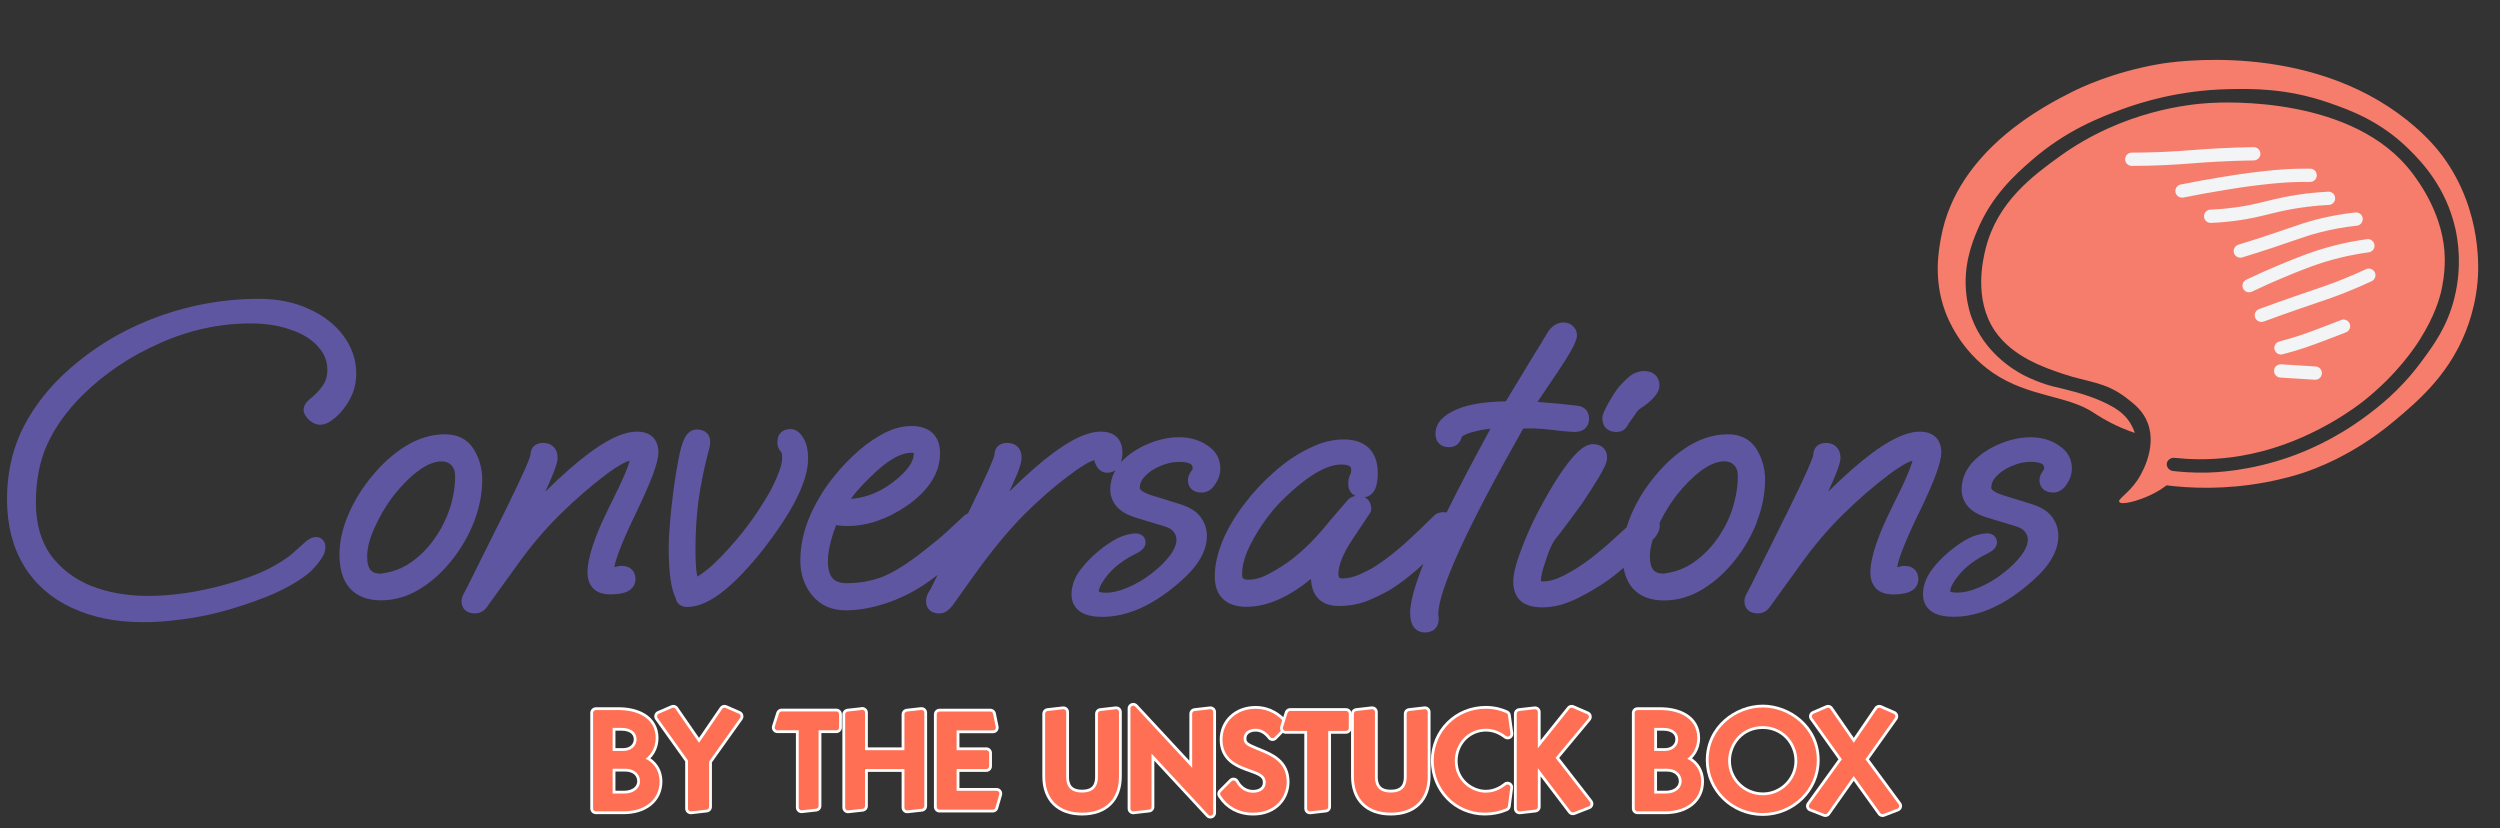 <svg width="163" height="54" viewBox="0 0 163 54" fill="none" xmlns="http://www.w3.org/2000/svg">
<rect x="0" y="0" width="163" height="54" fill="#333333" stroke="none"/>
<g clip-path="url(#clip0_6027_4503)">
<path d="M135.086 30.541C135.086 29.896 134.776 29.386 134.221 29.034C134.221 29.034 134.215 29.031 134.215 29.028C134.215 29.028 134.215 29.028 134.213 29.025C133.686 28.679 133.08 28.51 132.41 28.51C131.739 28.51 131.069 28.656 130.387 28.938C129.7 29.222 129.111 29.611 128.635 30.11C128.635 30.11 128.632 30.115 128.629 30.115C128.151 30.637 127.897 31.245 127.897 31.924C127.897 32.332 128.041 32.699 128.306 33.014C128.584 33.343 129.007 33.572 129.514 33.735C129.514 33.735 129.517 33.735 129.52 33.735L131.382 34.298H131.387C131.734 34.397 131.92 34.529 132.013 34.653C132.018 34.659 132.021 34.665 132.027 34.67V34.673C132.153 34.828 132.213 34.986 132.213 35.166C132.213 35.462 132.091 35.808 131.787 36.211C131.477 36.625 131.075 37.022 130.573 37.397C130.573 37.397 130.57 37.4 130.567 37.403C130.089 37.775 129.573 38.076 129.027 38.307C129.027 38.307 129.024 38.307 129.021 38.307C128.497 38.535 128.027 38.639 127.607 38.639C127.342 38.639 127.213 38.597 127.162 38.569C127.156 38.566 127.156 38.566 127.153 38.563C127.153 38.56 127.153 38.558 127.153 38.552C127.153 38.355 127.297 37.994 127.762 37.439C128.204 36.913 128.829 36.448 129.652 36.053C129.658 36.051 129.666 36.048 129.672 36.042C129.793 35.977 129.908 35.901 130.001 35.808C130.089 35.721 130.201 35.569 130.201 35.363C130.201 35.206 130.142 35.022 129.976 34.901C129.832 34.794 129.669 34.775 129.553 34.775C129.367 34.775 129.159 34.814 128.934 34.873C128.931 34.873 128.928 34.873 128.922 34.876C128.722 34.935 128.545 35 128.404 35.073C127.993 35.279 127.559 35.572 127.111 35.944C126.652 36.321 126.252 36.741 125.911 37.203C125.911 37.206 125.906 37.208 125.906 37.211C125.568 37.698 125.379 38.214 125.379 38.749C125.379 39.222 125.568 39.622 125.962 39.884C126.325 40.124 126.818 40.214 127.379 40.214C129.08 40.214 130.793 39.406 132.511 37.879C133.582 36.944 134.204 35.963 134.204 34.938C134.204 34.498 134.074 34.093 133.818 33.741C133.818 33.741 133.815 33.738 133.815 33.735C133.815 33.735 133.815 33.732 133.813 33.729C133.528 33.324 133.052 33.051 132.469 32.87L130.663 32.307C130.663 32.307 130.66 32.307 130.658 32.307C130.306 32.2 130.08 32.087 129.953 31.986C129.835 31.89 129.829 31.831 129.829 31.805C129.829 31.555 129.925 31.304 130.167 31.051C130.424 30.777 130.748 30.558 131.153 30.389C131.153 30.389 131.159 30.389 131.162 30.386C131.584 30.2 131.998 30.11 132.404 30.11C132.81 30.11 133.032 30.177 133.148 30.253C133.232 30.31 133.283 30.38 133.283 30.535C133.283 30.544 133.277 30.597 133.198 30.707C133.198 30.707 133.196 30.713 133.193 30.715C133.08 30.873 132.973 31.073 132.973 31.299C132.973 31.524 133.044 31.752 133.246 31.918C133.432 32.073 133.666 32.113 133.874 32.113C134.272 32.113 134.562 31.87 134.756 31.563C134.756 31.563 134.756 31.56 134.759 31.558C134.762 31.552 134.765 31.549 134.767 31.544C134.973 31.236 135.086 30.898 135.086 30.532V30.541Z" fill="#5F56A1"/>
<path d="M105.373 28.166C105.548 28.166 105.779 28.132 105.953 27.958C106.041 27.87 106.122 27.76 106.173 27.634L106.762 26.803C106.762 26.803 106.767 26.797 106.77 26.791C106.77 26.791 106.776 26.783 106.795 26.763C106.815 26.744 106.843 26.718 106.88 26.687C106.956 26.625 107.066 26.549 107.207 26.462C107.215 26.456 107.224 26.451 107.232 26.445C107.46 26.279 107.66 26.101 107.835 25.907C108.018 25.704 108.195 25.442 108.195 25.146C108.195 24.89 108.122 24.625 107.908 24.434C107.703 24.248 107.435 24.191 107.181 24.191C106.945 24.191 106.711 24.265 106.486 24.377C106.48 24.377 106.474 24.383 106.469 24.386C106.229 24.518 105.945 24.794 105.626 25.149C105.5 25.279 105.353 25.484 105.19 25.738C105.015 26.008 104.86 26.282 104.722 26.558C104.652 26.687 104.595 26.808 104.553 26.915C104.517 27.011 104.474 27.138 104.474 27.265C104.474 27.49 104.531 27.735 104.717 27.921C104.903 28.107 105.15 28.163 105.373 28.163V28.166Z" fill="#5F56A1"/>
<path d="M52.41 28.62C52.241 28.301 51.962 27.975 51.531 27.975C51.326 27.975 51.095 28.025 50.917 28.203C50.74 28.38 50.689 28.611 50.689 28.817C50.689 28.991 50.717 29.242 50.898 29.425C50.903 29.431 50.923 29.456 50.945 29.51C50.954 29.529 50.965 29.552 50.976 29.569C50.968 29.552 50.976 29.561 50.985 29.62C50.993 29.673 50.999 29.752 50.999 29.862C50.999 30.135 50.903 30.532 50.667 31.079C50.667 31.082 50.664 31.087 50.661 31.09C50.447 31.625 50.14 32.203 49.737 32.825C49.737 32.825 49.734 32.831 49.731 32.834C49.345 33.459 48.912 34.076 48.433 34.684C47.841 35.422 47.233 36.096 46.607 36.704C46.188 37.099 45.807 37.389 45.464 37.594C45.441 37.456 45.419 37.313 45.396 37.155C45.36 36.777 45.343 36.344 45.343 35.848C45.343 34.758 45.407 33.693 45.537 32.659C45.686 31.62 45.881 30.639 46.12 29.715C46.12 29.71 46.12 29.707 46.123 29.701C46.16 29.541 46.193 29.414 46.224 29.318C46.224 29.313 46.227 29.307 46.23 29.301C46.278 29.132 46.303 28.963 46.303 28.791C46.303 28.577 46.233 28.352 46.036 28.189C45.852 28.042 45.627 28.003 45.433 28.003C45.033 28.003 44.779 28.285 44.633 28.575C44.472 28.893 44.343 29.375 44.23 29.983C44.114 30.575 44.01 31.234 43.914 31.955C43.819 32.676 43.743 33.369 43.686 34.034C43.63 34.699 43.599 35.239 43.599 35.651C43.599 36.479 43.638 37.18 43.717 37.749C43.788 38.262 43.9 38.687 44.064 39.014C44.086 39.166 44.16 39.315 44.306 39.425C44.467 39.546 44.658 39.572 44.813 39.572C45.545 39.572 46.32 39.203 47.126 38.572C47.94 37.935 48.83 36.997 49.802 35.769C49.802 35.769 49.802 35.769 49.805 35.766L49.478 35.513L49.472 35.507L49.805 35.763C50.745 34.546 51.464 33.451 51.945 32.482C52.424 31.515 52.689 30.648 52.689 29.887C52.689 29.408 52.607 28.977 52.413 28.617L52.41 28.62Z" fill="#5F56A1"/>
<path d="M77.677 30.71C77.677 30.71 77.674 30.715 77.672 30.718C77.559 30.876 77.452 31.076 77.452 31.301C77.452 31.527 77.522 31.755 77.725 31.921C77.911 32.076 78.145 32.115 78.353 32.115C78.751 32.115 79.041 31.873 79.235 31.566C79.235 31.566 79.235 31.563 79.238 31.56C79.241 31.555 79.243 31.552 79.246 31.546C79.455 31.239 79.564 30.901 79.564 30.535C79.564 29.89 79.255 29.38 78.7 29.028C78.7 29.028 78.694 29.025 78.694 29.022C78.694 29.022 78.694 29.022 78.691 29.022C78.165 28.676 77.559 28.507 76.888 28.507C76.218 28.507 75.548 28.653 74.866 28.935C74.179 29.22 73.59 29.608 73.114 30.107L73.108 30.113C73.1 30.121 73.094 30.129 73.086 30.138C73.153 29.941 73.181 29.718 73.181 29.493C73.181 29.11 73.08 28.749 72.801 28.487C72.528 28.231 72.159 28.141 71.773 28.141C71.187 28.141 70.528 28.375 69.815 28.78C69.094 29.189 68.28 29.794 67.376 30.586L67.652 30.901L67.646 30.896L67.376 30.586C66.844 31.051 66.322 31.541 65.807 32.051C66.007 31.625 66.181 31.236 66.322 30.893C66.491 30.479 66.607 30.11 66.607 29.831C66.607 29.589 66.545 29.327 66.35 29.132C66.156 28.938 65.894 28.876 65.652 28.876C65.455 28.876 65.232 28.927 65.058 29.099C64.886 29.27 64.835 29.496 64.835 29.693C64.835 29.662 64.841 29.662 64.824 29.718C64.81 29.763 64.79 29.828 64.759 29.915C64.694 30.087 64.596 30.324 64.463 30.631C64.193 31.239 63.787 32.096 63.243 33.206L63.111 33.476C63.044 33.507 62.979 33.541 62.92 33.577C62.903 33.589 62.886 33.603 62.872 33.617C62.474 33.977 62.105 34.318 61.765 34.639C61.441 34.946 60.945 35.36 60.272 35.884L60.531 36.217L60.522 36.208L60.272 35.887C60.272 35.887 60.272 35.887 60.269 35.887C59.193 36.741 58.291 37.304 57.556 37.603C56.815 37.884 56.029 38.025 55.196 38.025C54.731 38.025 54.452 37.896 54.283 37.701C54.106 37.498 53.979 37.149 53.979 36.58C53.979 36.214 54.046 35.763 54.19 35.219C54.294 34.828 54.407 34.498 54.523 34.225C54.553 34.234 54.582 34.242 54.613 34.251C54.63 34.256 54.649 34.259 54.669 34.262C54.858 34.282 55.06 34.293 55.28 34.293C56.568 34.293 57.855 33.842 59.128 32.977C59.128 32.977 59.131 32.977 59.134 32.974C60.511 32.008 61.289 30.873 61.289 29.552C61.289 29.028 61.148 28.56 60.796 28.231C60.449 27.904 59.968 27.777 59.427 27.777C58.753 27.777 58.08 27.983 57.41 28.369C56.756 28.744 56.136 29.217 55.551 29.783C55.165 30.149 54.807 30.535 54.477 30.944C54.477 30.944 54.477 30.944 54.477 30.946C54.477 30.946 54.477 30.949 54.475 30.952C54.145 31.341 53.852 31.738 53.599 32.149C52.663 33.628 52.182 35.098 52.182 36.549C52.182 37.425 52.435 38.191 52.956 38.822C53.497 39.476 54.244 39.794 55.142 39.794C56.041 39.794 57.038 39.603 58.052 39.234C59.069 38.862 60.01 38.343 60.872 37.679C60.962 37.611 61.049 37.544 61.134 37.479L60.677 38.4C60.649 38.453 60.604 38.529 60.534 38.636C60.525 38.651 60.514 38.665 60.508 38.681C60.427 38.845 60.379 39.022 60.379 39.208C60.379 39.422 60.449 39.648 60.646 39.811C60.83 39.958 61.055 39.997 61.249 39.997C61.424 39.997 61.627 39.946 61.784 39.8C61.894 39.718 61.996 39.614 62.086 39.501C62.091 39.496 62.094 39.49 62.1 39.484L63.511 37.507C64.652 35.918 65.72 34.62 66.717 33.605C67.739 32.583 68.748 31.704 69.745 30.966H69.748L69.503 30.639L69.497 30.631L69.751 30.966C70.204 30.622 70.573 30.375 70.86 30.214C71.142 30.056 71.286 30.017 71.342 30.008C71.342 30.014 71.345 30.017 71.348 30.025C71.348 30.031 71.35 30.037 71.353 30.042C71.41 30.231 71.489 30.417 71.618 30.56C71.756 30.718 71.948 30.822 72.181 30.822C72.387 30.822 72.573 30.763 72.731 30.651C72.508 31.039 72.39 31.465 72.39 31.927C72.39 32.335 72.534 32.701 72.801 33.017C73.08 33.346 73.503 33.575 74.01 33.738L74.136 33.338V33.346L74.01 33.738C74.01 33.738 74.013 33.738 74.015 33.738L75.877 34.301H75.883L75.998 33.898L75.883 34.304C76.229 34.403 76.415 34.535 76.508 34.659C76.514 34.665 76.517 34.67 76.522 34.676L76.843 34.408L76.519 34.679C76.646 34.834 76.705 34.991 76.705 35.172C76.705 35.467 76.584 35.814 76.28 36.217C75.97 36.631 75.565 37.028 75.066 37.403C75.066 37.403 75.063 37.405 75.06 37.408L75.314 37.735V37.741L75.06 37.408C74.582 37.78 74.069 38.081 73.519 38.312C73.519 38.312 73.517 38.312 73.514 38.312C72.99 38.541 72.519 38.645 72.1 38.645C71.835 38.645 71.705 38.603 71.655 38.574C71.649 38.572 71.649 38.572 71.646 38.569C71.646 38.566 71.646 38.563 71.646 38.557C71.646 38.36 71.793 38 72.255 37.445C72.697 36.918 73.322 36.453 74.145 36.059C74.15 36.056 74.159 36.053 74.165 36.048L73.962 35.679L74.162 36.048C74.283 35.983 74.398 35.907 74.491 35.814C74.579 35.727 74.691 35.575 74.691 35.369C74.691 35.211 74.632 35.028 74.466 34.907C74.322 34.8 74.159 34.78 74.043 34.78C73.858 34.78 73.649 34.819 73.424 34.879C73.421 34.879 73.418 34.879 73.412 34.882C73.213 34.941 73.038 35.005 72.894 35.079C72.483 35.284 72.049 35.577 71.601 35.949C71.142 36.327 70.742 36.746 70.401 37.208C70.401 37.211 70.396 37.214 70.393 37.217L70.736 37.456L70.39 37.217C70.052 37.704 69.863 38.219 69.863 38.755C69.863 39.228 70.052 39.628 70.446 39.89C70.81 40.129 71.303 40.219 71.863 40.219C73.565 40.219 75.277 39.411 76.996 37.884C78.066 36.949 78.689 35.969 78.689 34.944C78.689 34.504 78.559 34.098 78.303 33.746C78.303 33.746 78.3 33.743 78.3 33.741C78.3 33.741 78.3 33.738 78.297 33.735C78.012 33.329 77.536 33.059 76.953 32.876L75.148 32.312L75.021 32.712L75.024 32.701L75.145 32.31C75.145 32.31 75.142 32.31 75.139 32.31C74.787 32.203 74.562 32.09 74.435 31.989C74.317 31.893 74.311 31.834 74.311 31.808C74.311 31.558 74.407 31.307 74.649 31.053C74.905 30.78 75.229 30.56 75.635 30.391C75.635 30.391 75.641 30.391 75.643 30.389C76.066 30.203 76.48 30.113 76.886 30.113C77.291 30.113 77.514 30.18 77.629 30.256C77.714 30.312 77.762 30.383 77.762 30.538C77.762 30.546 77.759 30.6 77.677 30.71ZM55.894 31.997C56.201 31.637 56.593 31.236 57.072 30.791L56.787 30.482L56.846 30.546L57.072 30.789C58.049 29.887 58.821 29.518 59.413 29.518C59.486 29.518 59.534 29.527 59.562 29.532C59.573 29.532 59.576 29.538 59.582 29.538C59.582 29.546 59.582 29.558 59.582 29.575C59.582 30.073 59.19 30.727 58.117 31.521C57.66 31.856 57.179 32.107 56.675 32.282C56.291 32.414 55.892 32.496 55.477 32.527C55.613 32.338 55.751 32.16 55.892 31.991L55.894 31.997Z" fill="#5F56A1"/>
<path d="M99.483 27.938C99.776 27.921 100.142 27.93 100.582 27.966C101.027 28.003 101.441 28.051 101.827 28.104C101.832 28.104 101.841 28.104 101.847 28.104C102.238 28.141 102.523 28.163 102.678 28.163C102.9 28.163 103.145 28.116 103.339 27.944C103.539 27.763 103.607 27.518 103.607 27.29C103.607 27.084 103.551 26.862 103.379 26.69C103.218 26.53 103.01 26.468 102.816 26.451C102.041 26.355 101.368 26.29 100.796 26.251C100.593 26.231 100.413 26.214 100.244 26.203C100.517 25.794 100.937 25.175 101.503 24.338C101.92 23.721 102.238 23.214 102.455 22.823C102.562 22.625 102.649 22.451 102.711 22.299C102.768 22.158 102.818 21.997 102.818 21.842C102.818 21.64 102.737 21.465 102.613 21.327C102.613 21.327 102.607 21.321 102.604 21.316C102.596 21.307 102.59 21.299 102.582 21.29C102.41 21.101 102.176 21.025 101.948 21.025C101.525 21.025 101.196 21.262 100.956 21.597C100.951 21.603 100.948 21.611 100.942 21.62C100.754 21.921 100.582 22.206 100.43 22.473C100.28 22.715 100.142 22.938 100.013 23.141C100.013 23.141 100.01 23.146 100.007 23.149L98.179 26.169C96.875 26.186 95.807 26.346 95.01 26.679C94.201 27.014 93.593 27.521 93.593 28.282C93.593 28.496 93.647 28.735 93.83 28.918C94.013 29.101 94.249 29.155 94.466 29.155C94.641 29.155 94.872 29.121 95.047 28.947C95.156 28.837 95.255 28.696 95.297 28.524C95.297 28.513 95.3 28.504 95.303 28.493C95.303 28.49 95.32 28.462 95.396 28.411C95.509 28.338 95.697 28.256 95.987 28.177C95.99 28.177 95.993 28.177 95.996 28.177L95.878 27.78V27.775L95.996 28.177C96.373 28.068 96.768 27.994 97.179 27.952C96.044 30.028 95.092 31.848 94.32 33.411C94.252 33.4 94.188 33.394 94.126 33.394C93.909 33.394 93.672 33.448 93.489 33.631C92.892 34.228 92.266 34.825 91.616 35.42C90.971 35.992 90.356 36.468 89.773 36.851C89.773 36.851 89.768 36.853 89.765 36.856C89.492 37.045 89.131 37.239 88.678 37.439C88.244 37.631 87.872 37.715 87.548 37.715C87.382 37.715 87.334 37.673 87.323 37.662C87.309 37.648 87.264 37.586 87.264 37.403C87.264 36.856 87.559 36.079 88.264 35.042L87.914 34.806L88.264 35.039L89.337 33.431C89.382 33.361 89.407 33.282 89.407 33.197C89.407 32.983 89.354 32.744 89.171 32.56C89.109 32.498 89.041 32.459 88.971 32.422C89.097 32.406 89.219 32.361 89.328 32.285C89.472 32.186 89.573 32.051 89.647 31.904C89.782 31.625 89.83 31.259 89.83 30.851C89.83 30.192 89.661 29.62 89.252 29.217C88.844 28.814 88.269 28.651 87.602 28.651C86.847 28.651 86.078 28.859 85.3 29.259C85.3 29.259 85.3 29.259 85.297 29.259C85.297 29.259 85.297 29.259 85.295 29.259C84.526 29.634 83.782 30.144 83.066 30.783C82.351 31.403 81.703 32.101 81.123 32.873C80.54 33.631 80.069 34.422 79.717 35.248C79.717 35.248 79.717 35.251 79.717 35.254C79.382 36.065 79.204 36.845 79.204 37.589C79.204 38.177 79.359 38.693 79.745 39.059C80.126 39.42 80.658 39.563 81.264 39.563C82.624 39.563 84.03 38.927 85.478 37.744C85.497 38.242 85.627 38.684 85.934 39.008C86.269 39.366 86.745 39.507 87.278 39.507C88.002 39.507 88.661 39.386 89.249 39.135C89.787 38.904 90.244 38.682 90.621 38.462C90.624 38.462 90.63 38.456 90.633 38.456C91.202 38.104 91.793 37.656 92.41 37.118C92.41 37.118 92.413 37.115 92.416 37.113L92.137 36.806H92.134V36.803L92.416 37.115C92.542 37 92.675 36.879 92.81 36.755C92.61 37.259 92.438 37.721 92.309 38.132C92.075 38.87 91.942 39.487 91.942 39.969C91.942 40.282 91.99 40.589 92.142 40.828C92.314 41.101 92.59 41.236 92.9 41.236C93.12 41.236 93.362 41.186 93.548 41.008C93.74 40.828 93.802 40.586 93.802 40.363V40.307C93.802 40.29 93.802 40.273 93.799 40.253L93.773 40.056C93.773 39.715 93.872 39.206 94.097 38.504C94.326 37.797 94.675 36.927 95.145 35.893C96.069 33.862 97.458 31.214 99.308 27.949L99.503 27.935L99.483 27.938ZM83.137 32.487L83.142 32.493H83.137C83.137 32.493 83.137 32.49 83.137 32.487ZM86.973 34.293L86.658 34.017C86.655 34.02 86.65 34.025 86.647 34.031C85.796 35.084 84.973 35.904 84.182 36.498C84.182 36.498 84.179 36.498 84.176 36.501L84.427 36.828L84.433 36.834L84.176 36.501C83.785 36.803 83.317 37.101 82.768 37.394C82.768 37.394 82.765 37.394 82.762 37.397C82.264 37.673 81.816 37.797 81.413 37.797C81.185 37.797 81.092 37.744 81.058 37.715C81.033 37.693 80.985 37.634 80.985 37.456C80.985 36.997 81.092 36.496 81.317 35.955C81.571 35.38 81.886 34.811 82.266 34.248C82.65 33.682 83.038 33.194 83.433 32.783C84.283 31.924 85.049 31.293 85.728 30.879C86.41 30.465 86.982 30.285 87.45 30.285C87.768 30.285 87.931 30.346 88.004 30.4C88.055 30.437 88.1 30.496 88.1 30.654C88.1 30.758 88.078 30.854 88.033 30.946C88.03 30.955 88.024 30.96 88.021 30.969C87.945 31.149 87.903 31.335 87.903 31.529C87.903 31.761 87.965 32.008 88.162 32.194C88.23 32.256 88.303 32.301 88.382 32.335C88.193 32.363 88.024 32.448 87.886 32.586L88.185 32.885L87.889 32.589C87.889 32.589 87.875 32.603 87.869 32.608C87.604 32.91 87.368 33.186 87.159 33.431C86.954 33.676 86.785 33.87 86.655 34.02L86.971 34.296L86.973 34.293Z" fill="#5F56A1"/>
<path d="M114.548 34.022C114.903 33.096 115.083 32.18 115.083 31.276C115.083 30.563 114.903 29.904 114.542 29.307C114.134 28.637 113.48 28.315 112.658 28.315C111.779 28.315 110.923 28.577 110.097 29.082H110.094C109.3 29.577 108.582 30.22 107.937 31.003C107.292 31.766 106.77 32.6 106.379 33.501C106.249 33.797 106.145 34.09 106.058 34.38C105.849 34.572 105.624 34.775 105.379 34.994L105.661 35.307L105.382 34.994C105.382 34.994 105.379 34.997 105.376 35C104.861 35.479 104.306 35.949 103.714 36.414C103.128 36.853 102.556 37.217 101.999 37.504C101.452 37.786 100.993 37.91 100.61 37.91C100.548 37.91 100.503 37.907 100.466 37.901C100.466 37.893 100.466 37.887 100.466 37.879C100.466 37.614 100.559 37.18 100.782 36.552C100.782 36.549 100.782 36.546 100.785 36.541C100.987 35.91 101.173 35.493 101.328 35.262C101.39 35.169 101.539 34.974 101.785 34.673L101.458 34.408L101.782 34.67C101.782 34.67 101.787 34.665 101.79 34.662C102.038 34.341 102.292 34 102.556 33.639C102.821 33.282 103.027 32.997 103.179 32.791C103.182 32.786 103.185 32.783 103.187 32.777C103.568 32.208 103.917 31.656 104.241 31.124C104.404 30.853 104.537 30.614 104.624 30.414C104.708 30.228 104.782 30.023 104.782 29.834C104.782 29.606 104.714 29.36 104.514 29.18C104.323 29.008 104.077 28.96 103.855 28.96C103.604 28.96 103.373 29.076 103.179 29.214C102.979 29.358 102.768 29.561 102.551 29.808L102.866 30.087L102.841 30.065L102.551 29.808C102.134 30.284 101.706 30.89 101.266 31.62C100.827 32.346 100.407 33.107 100.007 33.907C100.007 33.907 100.007 33.913 100.004 33.915C99.624 34.715 99.306 35.473 99.058 36.183C98.807 36.876 98.666 37.468 98.666 37.935C98.666 38.403 98.802 38.865 99.142 39.177C99.145 39.18 99.151 39.186 99.154 39.189C99.508 39.49 100.016 39.6 100.582 39.6C101.32 39.6 102.092 39.389 102.886 38.991C103.658 38.605 104.365 38.18 105.007 37.712C105.007 37.712 105.013 37.71 105.016 37.707C105.289 37.498 105.568 37.267 105.858 37.02C105.954 37.552 106.145 38.008 106.463 38.366C106.948 38.91 107.652 39.149 108.492 39.149C109.384 39.149 110.23 38.898 111.027 38.408C111.807 37.929 112.5 37.301 113.111 36.532C113.72 35.766 114.204 34.929 114.556 34.025L114.548 34.022ZM108.649 37.794L108.351 37.496C108.384 37.462 108.418 37.442 108.441 37.428C108.446 37.428 108.446 37.428 108.452 37.422C108.415 37.442 108.382 37.465 108.354 37.493L108.652 37.791L108.649 37.794ZM108.492 37.408C108.497 37.408 108.5 37.408 108.506 37.406C108.5 37.406 108.494 37.406 108.489 37.411L108.492 37.408ZM112.965 33.146C112.734 33.856 112.396 34.524 111.951 35.149L112.28 35.383L112.292 35.391L111.948 35.149C111.522 35.749 111.021 36.251 110.441 36.656C109.875 37.051 109.261 37.29 108.596 37.374C108.57 37.377 108.545 37.389 108.52 37.397C108.517 37.397 108.511 37.397 108.506 37.397C108.492 37.397 108.475 37.397 108.452 37.397C108.103 37.397 107.914 37.298 107.799 37.163C107.675 37.017 107.573 36.752 107.573 36.293C107.573 35.969 107.63 35.608 107.751 35.211C108.013 34.938 108.218 34.617 108.218 34.259C108.218 34.206 108.213 34.152 108.201 34.099C108.5 33.479 108.861 32.884 109.292 32.315C109.818 31.645 110.365 31.099 110.931 30.673C111.508 30.256 112.004 30.079 112.43 30.079C112.706 30.079 112.906 30.163 113.063 30.324C113.21 30.47 113.306 30.693 113.306 31.042C113.306 31.73 113.19 32.428 112.959 33.144L112.965 33.146Z" fill="#5F56A1"/>
<path d="M30.906 34.022C31.261 33.096 31.441 32.18 31.441 31.276C31.441 30.563 31.261 29.904 30.9 29.307C30.492 28.637 29.838 28.315 29.016 28.315C28.137 28.315 27.28 28.577 26.452 29.082C26.452 29.082 26.452 29.082 26.45 29.082C25.655 29.577 24.937 30.22 24.292 31.003C23.647 31.766 23.126 32.6 22.734 33.501C22.34 34.411 22.134 35.296 22.134 36.152C22.134 37.062 22.334 37.822 22.813 38.358C23.297 38.901 24.002 39.141 24.841 39.141C25.734 39.141 26.582 38.89 27.376 38.4C28.157 37.921 28.849 37.293 29.461 36.524C30.069 35.758 30.554 34.921 30.906 34.017V34.022ZM25.01 37.794L24.712 37.496C24.745 37.462 24.779 37.442 24.799 37.428C24.804 37.428 24.804 37.428 24.81 37.422C24.773 37.442 24.74 37.465 24.712 37.493L25.01 37.791V37.794ZM24.852 37.408C24.858 37.408 24.861 37.408 24.866 37.406C24.861 37.406 24.855 37.406 24.852 37.411V37.408ZM28.647 35.391L28.404 35.22L28.649 35.394H28.647V35.391ZM29.326 33.149C29.095 33.859 28.756 34.527 28.311 35.152C27.886 35.752 27.385 36.253 26.804 36.659C26.238 37.053 25.624 37.293 24.959 37.377C24.934 37.38 24.909 37.391 24.883 37.4C24.881 37.4 24.875 37.4 24.869 37.4C24.855 37.4 24.838 37.4 24.816 37.4C24.466 37.4 24.275 37.301 24.162 37.166C24.038 37.02 23.937 36.755 23.937 36.296C23.937 35.772 24.086 35.152 24.407 34.437C24.731 33.693 25.148 32.989 25.655 32.318C26.182 31.648 26.728 31.104 27.295 30.679C27.872 30.259 28.368 30.084 28.796 30.084C29.072 30.084 29.272 30.169 29.43 30.329C29.576 30.476 29.675 30.698 29.675 31.048C29.675 31.735 29.559 32.434 29.328 33.149H29.326Z" fill="#5F56A1"/>
<path d="M22.808 26.034C22.808 26.034 22.808 26.028 22.81 26.028C23.089 25.512 23.227 24.955 23.227 24.36C23.227 23.456 22.94 22.625 22.382 21.879C21.827 21.138 21.072 20.56 20.134 20.141C20.134 20.141 20.134 20.141 20.131 20.141C20.131 20.141 20.131 20.141 20.129 20.141C19.179 19.698 18.095 19.484 16.881 19.484C14.475 19.484 12.137 19.927 9.87 20.811C7.619 21.696 5.641 22.96 3.943 24.6C2.819 25.707 1.951 26.915 1.343 28.225C1.343 28.225 1.343 28.228 1.343 28.231C0.751 29.549 0.458 30.994 0.458 32.552C0.458 34.214 0.822 35.667 1.563 36.893L1.918 36.676L1.56 36.895C2.301 38.098 3.343 39.008 4.675 39.625C6.022 40.259 7.579 40.566 9.34 40.566C10.129 40.566 10.937 40.51 11.76 40.394H11.765C12.594 40.298 13.456 40.135 14.351 39.904H14.354C15.368 39.636 16.382 39.301 17.393 38.901C17.393 38.901 17.393 38.901 17.396 38.901C18.439 38.476 19.312 38 20.008 37.462H20.01C20.3 37.231 20.557 36.963 20.785 36.656C21.024 36.358 21.216 36.028 21.216 35.687C21.216 35.56 21.193 35.386 21.078 35.239C20.948 35.07 20.76 35.014 20.599 35.014C20.32 35.014 20.078 35.186 19.898 35.346C19.729 35.498 19.464 35.732 19.106 36.053C18.768 36.358 18.241 36.707 17.503 37.093C16.782 37.453 15.889 37.783 14.816 38.079C12.985 38.597 11.264 38.853 9.653 38.853C8.25 38.853 6.999 38.625 5.889 38.18C4.791 37.718 3.926 37.042 3.278 36.152C2.661 35.259 2.34 34.135 2.34 32.752C2.34 31.296 2.594 30.031 3.092 28.946C3.596 27.851 4.346 26.8 5.348 25.794C6.796 24.363 8.484 23.225 10.416 22.38H10.419L10.247 21.997L10.419 22.377C12.343 21.515 14.317 21.087 16.346 21.087C17.36 21.087 18.241 21.231 18.993 21.512C18.996 21.512 19.002 21.512 19.005 21.515C19.779 21.78 20.348 22.149 20.74 22.605C20.743 22.608 20.748 22.614 20.751 22.617L21.058 22.332L20.748 22.617C21.148 23.048 21.343 23.541 21.343 24.11C21.343 24.541 21.233 24.884 21.03 25.158C21.03 25.158 21.03 25.158 21.03 25.16C20.802 25.476 20.574 25.718 20.348 25.896C20.205 26.008 20.081 26.121 19.988 26.234C19.906 26.332 19.793 26.498 19.793 26.707C19.793 26.862 19.853 26.994 19.912 27.09C19.974 27.189 20.053 27.284 20.143 27.372C20.148 27.377 20.157 27.386 20.163 27.391C20.365 27.569 20.61 27.693 20.892 27.693C21.081 27.693 21.258 27.628 21.416 27.544C21.576 27.459 21.737 27.338 21.903 27.194C22.247 26.893 22.548 26.504 22.81 26.039L22.808 26.034Z" fill="#5F56A1"/>
<path d="M125.094 33.49C125.576 32.499 125.942 31.673 126.187 31.023C126.427 30.389 126.573 29.865 126.573 29.499C126.573 29.132 126.472 28.755 126.196 28.493C125.922 28.237 125.553 28.146 125.165 28.146C124.579 28.146 123.92 28.38 123.207 28.786C122.486 29.194 121.672 29.8 120.768 30.591C120.235 31.056 119.714 31.547 119.196 32.056C119.399 31.625 119.573 31.225 119.714 30.865C119.801 30.642 119.869 30.453 119.917 30.296C119.959 30.152 119.998 29.997 119.998 29.865C119.998 29.617 119.939 29.352 119.748 29.152C119.553 28.947 119.291 28.879 119.041 28.879C118.844 28.879 118.621 28.93 118.446 29.101C118.275 29.273 118.224 29.499 118.224 29.696C118.224 29.665 118.229 29.665 118.213 29.721C118.199 29.766 118.179 29.831 118.148 29.918C118.083 30.09 117.984 30.327 117.852 30.634C117.582 31.242 117.176 32.099 116.632 33.206L114.097 38.304C114.035 38.408 113.968 38.532 113.894 38.679C113.807 38.834 113.737 39.014 113.737 39.206C113.737 39.42 113.807 39.645 114.004 39.808C114.187 39.955 114.413 39.994 114.607 39.994C114.942 39.994 115.215 39.831 115.399 39.566L117.376 36.828C118.266 35.586 119.201 34.484 120.179 33.524C121.165 32.558 122.148 31.704 123.131 30.963L122.877 30.628L123.055 30.865L123.131 30.963C123.582 30.622 123.959 30.378 124.263 30.217C124.446 30.121 124.587 30.068 124.694 30.037C124.683 30.082 124.669 30.138 124.646 30.214C124.596 30.38 124.514 30.597 124.401 30.868C124.176 31.406 123.835 32.127 123.376 33.037C122.452 34.885 121.948 36.335 121.948 37.346C121.948 37.73 122.058 38.082 122.311 38.361C122.317 38.366 122.322 38.372 122.325 38.377C122.61 38.662 123.015 38.755 123.441 38.755C123.866 38.755 124.241 38.707 124.528 38.575C124.677 38.504 124.818 38.406 124.92 38.262C125.027 38.113 125.075 37.944 125.075 37.769C125.075 37.546 125.015 37.304 124.821 37.124C124.635 36.946 124.393 36.896 124.173 36.896C124.01 36.896 123.852 36.932 123.697 36.986C123.722 36.78 123.818 36.431 124.021 35.898C124.255 35.285 124.61 34.482 125.086 33.49H125.094Z" fill="#5F56A1"/>
<path d="M41.523 28.143C40.937 28.143 40.278 28.377 39.565 28.783C38.844 29.191 38.03 29.797 37.125 30.588C36.593 31.053 36.072 31.543 35.554 32.053C35.756 31.622 35.931 31.222 36.072 30.862C36.159 30.639 36.227 30.451 36.275 30.293C36.317 30.149 36.356 29.994 36.356 29.862C36.356 29.614 36.297 29.349 36.106 29.149C35.911 28.943 35.647 28.876 35.399 28.876C35.202 28.876 34.976 28.927 34.804 29.098C34.633 29.27 34.582 29.495 34.582 29.693C34.582 29.662 34.587 29.662 34.571 29.718C34.559 29.763 34.537 29.828 34.506 29.915C34.441 30.087 34.345 30.324 34.21 30.631C33.94 31.239 33.534 32.096 32.987 33.205L30.449 38.307C30.387 38.411 30.323 38.532 30.249 38.679C30.162 38.834 30.092 39.014 30.092 39.205C30.092 39.419 30.162 39.645 30.359 39.808C30.542 39.955 30.768 39.994 30.962 39.994C31.297 39.994 31.57 39.831 31.754 39.566L33.731 36.828L33.407 36.594L33.39 36.58L33.731 36.825C34.621 35.583 35.556 34.481 36.534 33.521C37.52 32.555 38.503 31.701 39.486 30.96C39.937 30.619 40.314 30.374 40.621 30.214C40.804 30.118 40.945 30.065 41.052 30.034C41.041 30.079 41.027 30.135 41.004 30.211C40.951 30.377 40.872 30.594 40.759 30.864C40.534 31.403 40.193 32.124 39.734 33.033C38.81 34.881 38.306 36.332 38.306 37.343C38.306 37.727 38.416 38.079 38.669 38.357C38.675 38.363 38.678 38.369 38.683 38.374C38.968 38.659 39.373 38.752 39.799 38.752C40.224 38.752 40.599 38.704 40.886 38.572C41.035 38.501 41.173 38.403 41.278 38.259C41.385 38.11 41.432 37.941 41.432 37.766C41.432 37.543 41.373 37.301 41.179 37.121C40.993 36.943 40.748 36.893 40.531 36.893C40.368 36.893 40.21 36.929 40.058 36.983C40.083 36.777 40.179 36.428 40.382 35.895C40.615 35.281 40.971 34.479 41.447 33.487C41.928 32.493 42.294 31.67 42.542 31.017C42.782 30.383 42.928 29.859 42.928 29.493C42.928 29.127 42.827 28.749 42.548 28.487C42.275 28.231 41.906 28.141 41.517 28.141L41.523 28.143Z" fill="#5F56A1"/>
<path d="M138.18 32.721C138.314 32.964 139.426 32.645 140.196 32.283C140.665 32.065 141.022 31.824 141.258 31.645C142.779 31.831 145.027 31.943 147.688 31.451C148.954 31.216 149.844 30.933 150.075 30.858C150.875 30.598 153.412 29.706 156.096 27.455C157.692 26.119 159.904 24.264 160.987 21.007C161.185 20.412 161.432 19.511 161.536 18.389C161.596 17.74 161.9 13.783 159.28 10.21C159.048 9.895 158.325 8.94 156.958 7.849C150.449 2.64 141.573 4.038 140.779 4.177C137.714 4.706 135.591 5.745 135.101 5.992C133.411 6.843 127.616 9.753 126.559 15.47C126.409 16.284 126.041 18.168 126.824 20.303C126.978 20.726 127.798 22.846 129.938 24.307C132.265 25.896 134.767 25.761 136.484 26.895C136.649 27.003 137.32 27.462 138.308 27.889C138.679 28.049 138.988 28.158 139.19 28.226C139.117 27.998 138.975 27.656 138.701 27.312C138.531 27.1 138.338 26.922 138.115 26.761C137.211 26.108 135.775 25.69 135.418 25.588C134.108 25.217 133.734 25.232 132.702 24.807C132.471 24.712 132.213 24.605 131.913 24.447C131.311 24.13 129.364 22.986 128.538 20.677C128.484 20.531 128.304 20.008 128.213 19.27C127.972 17.351 128.578 15.839 128.905 15.05C129.858 12.75 131.4 11.378 132.452 10.461C134.717 8.488 136.94 7.645 138.33 7.133C139.719 6.621 142.142 5.891 145.237 5.814C146.772 5.776 149.076 5.74 151.838 6.698C153.223 7.178 155.223 7.897 157.101 9.77C157.853 10.517 159.471 12.176 160.086 14.893C160.227 15.519 160.557 17.263 160.038 19.384C159.571 21.302 158.653 22.535 157.823 23.648C156.455 25.487 155.034 26.563 154.254 27.142C152.187 28.679 150.276 29.443 149.314 29.784C146.632 30.729 144.437 30.802 143.865 30.813C142.961 30.832 142.203 30.771 141.647 30.706C141.411 30.654 141.256 30.446 141.272 30.245C141.29 30.004 141.549 29.796 141.839 29.857C142.721 29.95 143.955 30.003 145.408 29.824C145.64 29.795 146.484 29.687 147.517 29.416C151.118 28.474 153.725 26.445 154.108 26.143C156.306 24.401 157.467 22.625 157.767 22.149C158.784 20.542 159.083 19.363 159.186 18.903C159.218 18.755 159.412 17.871 159.401 16.893C159.378 14.074 157.7 11.844 157.28 11.287C153.483 6.242 145.038 6.655 144.049 6.716C142.838 6.792 138.454 7.179 134.27 10.212C132.59 11.428 130.213 13.151 129.458 16.239C129.297 16.891 128.659 19.497 130.064 21.572C131.212 23.264 133.286 23.965 134.518 24.38C136.184 24.941 137.246 24.877 138.64 25.945C139.172 26.353 139.738 26.797 140.035 27.587C140.688 29.322 139.456 31.169 139.354 31.319C138.753 32.196 138.065 32.534 138.176 32.733L138.18 32.721Z" fill="#F67D6C"/>
<path d="M146.948 10.029C145.915 10.043 145.08 10.083 144.519 10.113C143.092 10.193 142.449 10.278 141.067 10.341C140.17 10.381 139.443 10.387 138.99 10.389M150.622 11.434C150.392 11.432 150.072 11.431 149.688 11.443C149.243 11.455 148.568 11.489 147.426 11.619C146.362 11.74 145.567 11.87 144.834 11.99C144.156 12.101 143.283 12.254 142.265 12.458M144.135 14.105C144.516 14.09 145.087 14.054 145.777 13.962C147.177 13.771 147.858 13.508 149.089 13.266C149.735 13.139 150.663 12.993 151.82 12.937M153.617 14.294C152.554 14.406 151.71 14.593 151.145 14.738C150.196 14.984 149.68 15.206 148.028 15.752C147.188 16.029 146.502 16.242 146.065 16.377M154.386 16.03C153.937 16.091 153.27 16.195 152.475 16.39C151.073 16.731 150.028 17.16 148.784 17.675C148.242 17.9 147.504 18.219 146.637 18.636M147.439 20.566C148.436 20.197 149.254 19.911 149.814 19.718C151.15 19.257 151.843 19.046 152.923 18.611C153.579 18.346 154.106 18.11 154.444 17.952M148.717 22.69C149.31 22.536 149.792 22.387 150.126 22.275C150.585 22.124 150.986 21.971 151.769 21.672C152.2 21.508 152.557 21.37 152.797 21.274M148.698 24.19C149.449 24.237 150.2 24.284 150.951 24.331L148.698 24.19Z" fill="#F3F4F5"/>
<path d="M148.667 24.617C148.431 24.599 148.253 24.394 148.268 24.157C148.284 23.918 148.489 23.737 148.728 23.753L150.981 23.894L150.987 23.894C151.223 23.912 151.401 24.117 151.386 24.354C151.37 24.593 151.165 24.774 150.926 24.758L148.672 24.617L148.667 24.617ZM148.686 23.114C148.506 23.1 148.348 22.974 148.3 22.79C148.24 22.558 148.38 22.323 148.612 22.263C149.078 22.141 149.544 22.006 149.992 21.856C150.45 21.705 150.866 21.546 151.619 21.259C152.05 21.096 152.405 20.957 152.642 20.864C152.866 20.778 153.116 20.888 153.202 21.109C153.289 21.332 153.179 21.583 152.958 21.669C152.718 21.765 152.361 21.903 151.927 22.066C151.163 22.357 150.74 22.518 150.265 22.676C149.799 22.832 149.315 22.973 148.83 23.099C148.782 23.111 148.735 23.115 148.689 23.111L148.686 23.114ZM147.409 20.99C147.244 20.977 147.094 20.873 147.035 20.708C146.951 20.485 147.068 20.235 147.292 20.151C148.087 19.858 148.889 19.573 149.675 19.302C150.007 19.188 150.301 19.088 150.569 18.995C151.379 18.721 151.962 18.523 152.762 18.201C153.272 17.997 153.777 17.777 154.265 17.55C154.482 17.451 154.738 17.545 154.841 17.76C154.94 17.977 154.846 18.233 154.631 18.336C154.13 18.569 153.612 18.793 153.089 19.004C152.265 19.337 151.673 19.537 150.851 19.815C150.583 19.906 150.291 20.005 149.961 20.12C149.181 20.388 148.384 20.674 147.594 20.965C147.533 20.986 147.473 20.995 147.411 20.99L147.409 20.99ZM146.607 19.06C146.458 19.049 146.32 18.96 146.251 18.816C146.148 18.601 146.238 18.342 146.453 18.239C147.166 17.896 147.897 17.569 148.62 17.27C149.8 16.781 150.913 16.32 152.375 15.964C153.02 15.806 153.678 15.684 154.331 15.594C154.569 15.563 154.786 15.729 154.817 15.964C154.848 16.202 154.682 16.419 154.447 16.45C153.823 16.535 153.196 16.652 152.58 16.802C151.184 17.142 150.148 17.57 148.952 18.065C148.242 18.36 147.528 18.678 146.828 19.015C146.758 19.048 146.682 19.063 146.607 19.057L146.607 19.06ZM146.035 16.801C145.863 16.788 145.709 16.673 145.655 16.496C145.585 16.268 145.714 16.025 145.942 15.954C146.585 15.758 147.242 15.547 147.895 15.33C148.462 15.143 148.903 14.991 149.256 14.868C149.943 14.631 150.4 14.475 151.038 14.309C151.855 14.1 152.707 13.945 153.572 13.853C153.812 13.828 154.024 14.001 154.049 14.239C154.075 14.476 153.901 14.69 153.664 14.716C152.841 14.803 152.031 14.95 151.256 15.15C150.652 15.305 150.232 15.449 149.54 15.688C149.184 15.811 148.738 15.966 148.168 16.155C147.507 16.373 146.845 16.584 146.197 16.782C146.144 16.799 146.089 16.805 146.038 16.801L146.035 16.801ZM144.102 14.532C143.886 14.515 143.711 14.339 143.702 14.119C143.691 13.88 143.877 13.68 144.116 13.669C144.645 13.648 145.183 13.601 145.716 13.528C146.554 13.416 147.126 13.274 147.732 13.126C148.119 13.031 148.519 12.933 149.005 12.835C149.91 12.659 150.85 12.544 151.799 12.498C152.038 12.485 152.241 12.671 152.251 12.91C152.264 13.149 152.078 13.351 151.839 13.362C150.931 13.406 150.034 13.514 149.17 13.683C148.706 13.774 148.314 13.871 147.937 13.963C147.307 14.117 146.714 14.266 145.832 14.384C145.273 14.461 144.708 14.511 144.151 14.533C144.133 14.531 144.117 14.533 144.099 14.531L144.102 14.532ZM142.234 12.885C142.047 12.871 141.882 12.734 141.842 12.54C141.795 12.306 141.947 12.077 142.181 12.03C143.037 11.858 143.904 11.699 144.763 11.558C145.475 11.442 146.284 11.307 147.376 11.184C148.539 11.05 149.213 11.019 149.675 11.005C149.996 10.996 150.317 10.992 150.626 10.997C150.869 11 151.056 11.195 151.053 11.435C151.05 11.676 150.855 11.865 150.615 11.862C150.315 11.857 150.007 11.86 149.699 11.87C149.256 11.883 148.605 11.913 147.476 12.044C146.404 12.166 145.606 12.297 144.904 12.414C144.056 12.553 143.196 12.71 142.351 12.881C142.312 12.888 142.273 12.89 142.232 12.887L142.234 12.885ZM138.957 10.815C138.734 10.798 138.559 10.612 138.558 10.384C138.559 10.146 138.752 9.952 138.989 9.952C139.664 9.952 140.356 9.935 141.048 9.905C141.795 9.871 142.323 9.831 142.882 9.789C143.352 9.752 143.841 9.714 144.495 9.679C145.295 9.634 146.116 9.606 146.942 9.594C147.182 9.589 147.377 9.783 147.379 10.021C147.382 10.259 147.191 10.456 146.953 10.459C146.141 10.472 145.33 10.498 144.543 10.541C143.897 10.577 143.416 10.613 142.948 10.649C142.381 10.694 141.845 10.733 141.085 10.768C140.383 10.8 139.678 10.816 138.991 10.815C138.981 10.814 138.968 10.813 138.957 10.813L138.957 10.815Z" fill="#F3F4F5"/>
</g>
<path d="M91.897 50.675C91.897 51.116 91.739 51.856 90.68 51.856C89.622 51.856 89.463 51.116 89.463 50.675V46.424L88.456 46.539V50.623C88.456 52.007 89.268 52.803 90.68 52.803C92.092 52.803 92.904 52.007 92.904 50.623V46.424L91.897 46.539V50.675Z" fill="white" stroke="white" stroke-width="0.734" stroke-linecap="round" stroke-linejoin="round"/>
<path d="M91.897 50.675C91.897 51.116 91.739 51.856 90.68 51.856C89.622 51.856 89.463 51.116 89.463 50.675V46.424L88.456 46.539V50.623C88.456 52.007 89.268 52.803 90.68 52.803C92.092 52.803 92.904 52.007 92.904 50.623V46.424L91.897 46.539V50.675Z" fill="#FE6F54" stroke="#FE6F54" stroke-width="0.365" stroke-linecap="round" stroke-linejoin="round"/>
<path d="M71.767 50.675C71.767 51.116 71.608 51.856 70.55 51.856C69.491 51.856 69.332 51.116 69.332 50.675V46.424L68.326 46.539V50.623C68.326 52.007 69.138 52.803 70.55 52.803C71.962 52.803 72.774 52.007 72.774 50.623V46.424L71.767 46.539V50.675Z" fill="white" stroke="white" stroke-width="0.732" stroke-linecap="round" stroke-linejoin="round"/>
<path d="M71.767 50.675C71.767 51.116 71.608 51.856 70.55 51.856C69.491 51.856 69.332 51.116 69.332 50.675V46.424L68.326 46.539V50.623C68.326 52.007 69.138 52.803 70.55 52.803C71.962 52.803 72.774 52.007 72.774 50.623V46.424L71.767 46.539V50.675Z" fill="#FE6F54" stroke="#FE6F54" stroke-width="0.366" stroke-linecap="round" stroke-linejoin="round"/>
<path d="M71.767 50.675C71.767 51.116 71.608 51.856 70.55 51.856C69.491 51.856 69.332 51.116 69.332 50.675V46.424L68.326 46.539V50.623C68.326 52.007 69.138 52.803 70.55 52.803C71.962 52.803 72.774 52.007 72.774 50.623V46.424L71.767 46.539V50.675Z" fill="#FE6F54"/>
<path d="M77.913 50.532L73.888 46.197V52.72L74.897 52.605V48.667L78.919 53V46.424L77.913 46.54V50.532Z" fill="white" stroke="white" stroke-width="0.732" stroke-linecap="round" stroke-linejoin="round"/>
<path d="M77.913 50.532L73.888 46.197V52.72L74.897 52.605V48.667L78.919 53V46.424L77.913 46.54V50.532Z" fill="#FE6F54" stroke="#FE6F54" stroke-width="0.366" stroke-linecap="round" stroke-linejoin="round"/>
<path d="M77.913 50.532L73.888 46.197V52.72L74.897 52.605V48.667L78.919 53V46.424L77.913 46.54V50.532Z" fill="#FE6F54"/>
<path d="M82.054 49.133L81.859 49.054C81.262 48.807 80.9 48.659 80.9 48.144C80.9 47.667 81.295 47.332 81.862 47.332C82.276 47.332 82.641 47.527 82.945 47.911L82.97 47.944L83.639 47.255L83.617 47.231C83.288 46.849 82.715 46.397 81.859 46.397C80.719 46.397 79.891 47.165 79.891 48.226C79.891 49.287 80.653 49.654 81.317 49.901C81.399 49.931 81.481 49.962 81.561 49.989C82.175 50.206 82.704 50.392 82.704 51.023C82.704 51.53 82.301 51.87 81.698 51.87C81.182 51.87 80.727 51.593 80.45 51.111L80.425 51.069L79.737 51.758L79.754 51.782C80.176 52.443 80.864 52.805 81.689 52.805C83.08 52.805 83.71 51.856 83.71 50.976C83.71 49.808 82.789 49.435 82.049 49.133H82.054Z" fill="white" stroke="white" stroke-width="0.732" stroke-linecap="round" stroke-linejoin="round"/>
<path d="M82.054 49.133L81.859 49.054C81.262 48.807 80.9 48.659 80.9 48.144C80.9 47.667 81.295 47.332 81.862 47.332C82.276 47.332 82.641 47.527 82.945 47.911L82.97 47.944L83.639 47.255L83.617 47.231C83.288 46.849 82.715 46.397 81.859 46.397C80.719 46.397 79.891 47.165 79.891 48.226C79.891 49.287 80.653 49.654 81.317 49.901C81.399 49.931 81.481 49.962 81.561 49.989C82.175 50.206 82.704 50.392 82.704 51.023C82.704 51.53 82.301 51.87 81.698 51.87C81.182 51.87 80.727 51.593 80.45 51.111L80.425 51.069L79.737 51.758L79.754 51.782C80.176 52.443 80.864 52.805 81.689 52.805C83.08 52.805 83.71 51.856 83.71 50.976C83.71 49.808 82.789 49.435 82.049 49.133H82.054Z" fill="#FE6F54" stroke="#FE6F54" stroke-width="0.366" stroke-linecap="round" stroke-linejoin="round"/>
<path d="M82.054 49.133L81.859 49.054C81.262 48.807 80.9 48.659 80.9 48.144C80.9 47.667 81.295 47.332 81.862 47.332C82.276 47.332 82.641 47.527 82.945 47.911L82.97 47.944L83.639 47.255L83.617 47.231C83.288 46.849 82.715 46.397 81.859 46.397C80.719 46.397 79.891 47.165 79.891 48.226C79.891 49.287 80.653 49.654 81.317 49.901C81.399 49.931 81.481 49.962 81.561 49.989C82.175 50.206 82.704 50.392 82.704 51.023C82.704 51.53 82.301 51.87 81.698 51.87C81.182 51.87 80.727 51.593 80.45 51.111L80.425 51.069L79.737 51.758L79.754 51.782C80.176 52.443 80.864 52.805 81.689 52.805C83.08 52.805 83.71 51.856 83.71 50.976C83.71 49.808 82.789 49.435 82.049 49.133H82.054Z" fill="#FE6F54"/>
<path d="M83.825 47.472H85.407V52.721L86.416 52.605V47.472H87.757V46.537H84.121L83.825 47.472Z" fill="white" stroke="white" stroke-width="0.732" stroke-linecap="round" stroke-linejoin="round"/>
<path d="M83.825 47.472H85.407V52.721L86.416 52.605V47.472H87.757V46.537H84.121L83.825 47.472Z" fill="#FE6F54" stroke="#FE6F54" stroke-width="0.366" stroke-linecap="round" stroke-linejoin="round"/>
<path d="M83.825 47.472H85.407V52.721L86.416 52.605V47.472H87.757V46.537H84.121L83.825 47.472Z" fill="#FE6F54"/>
<path d="M91.897 50.675C91.897 51.116 91.739 51.856 90.68 51.856C89.622 51.856 89.463 51.116 89.463 50.675V46.424L88.456 46.539V50.623C88.456 52.007 89.268 52.803 90.68 52.803C92.092 52.803 92.904 52.007 92.904 50.623V46.424L91.897 46.539V50.675Z" fill="#FE6F54"/>
<path d="M96.894 47.332C97.36 47.332 97.813 47.488 98.232 47.792L98.301 47.842L98.136 46.66L98.117 46.652C97.862 46.542 97.456 46.394 96.875 46.394C95.073 46.394 93.661 47.798 93.661 49.589C93.661 51.379 95.04 52.802 96.804 52.802C97.272 52.802 97.714 52.715 98.114 52.545L98.133 52.536L98.29 51.335L98.221 51.388C97.683 51.804 97.146 51.864 96.875 51.864C95.814 51.864 94.67 51.004 94.67 49.613C94.67 48.333 95.646 47.329 96.894 47.329V47.332Z" fill="white" stroke="white" stroke-width="0.732" stroke-linecap="round" stroke-linejoin="round"/>
<path d="M96.894 47.332C97.36 47.332 97.813 47.488 98.232 47.792L98.301 47.842L98.136 46.66L98.117 46.652C97.862 46.542 97.456 46.394 96.875 46.394C95.073 46.394 93.661 47.798 93.661 49.589C93.661 51.379 95.04 52.802 96.804 52.802C97.272 52.802 97.714 52.715 98.114 52.545L98.133 52.536L98.29 51.335L98.221 51.388C97.683 51.804 97.146 51.864 96.875 51.864C95.814 51.864 94.67 51.004 94.67 49.613C94.67 48.333 95.646 47.329 96.894 47.329V47.332Z" fill="#FE6F54" stroke="#FE6F54" stroke-width="0.366" stroke-linecap="round" stroke-linejoin="round"/>
<path d="M96.894 47.332C97.36 47.332 97.813 47.488 98.232 47.792L98.301 47.842L98.136 46.66L98.117 46.652C97.862 46.542 97.456 46.394 96.875 46.394C95.073 46.394 93.661 47.798 93.661 49.589C93.661 51.379 95.04 52.802 96.804 52.802C97.272 52.802 97.714 52.715 98.114 52.545L98.133 52.536L98.29 51.335L98.221 51.388C97.683 51.804 97.146 51.864 96.875 51.864C95.814 51.864 94.67 51.004 94.67 49.613C94.67 48.333 95.646 47.329 96.894 47.329V47.332Z" fill="#FE6F54"/>
<path d="M103.385 46.77L103.415 46.735L102.472 46.326L100.083 49.307V46.425L99.075 46.54V52.721L100.083 52.606V49.54L102.535 52.765L102.551 52.784L103.52 52.406L101.189 49.406L103.385 46.77Z" fill="white" stroke="white" stroke-width="0.732" stroke-linecap="round" stroke-linejoin="round"/>
<path d="M103.385 46.77L103.415 46.735L102.472 46.326L100.083 49.307V46.425L99.075 46.54V52.721L100.083 52.606V49.54L102.535 52.765L102.551 52.784L103.52 52.406L101.189 49.406L103.385 46.77Z" fill="#FE6F54" stroke="#FE6F54" stroke-width="0.366" stroke-linecap="round" stroke-linejoin="round"/>
<path d="M103.385 46.77L103.415 46.735L102.472 46.326L100.083 49.307V46.425L99.075 46.54V52.721L100.083 52.606V49.54L102.535 52.765L102.551 52.784L103.52 52.406L101.189 49.406L103.385 46.77Z" fill="#FE6F54"/>
<path fill-rule="evenodd" clip-rule="evenodd" d="M109.673 49.541L109.591 49.517L109.668 49.475C110.179 49.213 110.481 48.704 110.481 48.119C110.481 46.913 109.335 46.48 108.263 46.48H106.766V52.717H108.56C109.879 52.717 110.734 52.025 110.734 50.958C110.734 50.271 110.338 49.741 109.676 49.538L109.673 49.541ZM107.675 47.274H108.444C109.146 47.274 109.6 47.639 109.6 48.207C109.6 48.674 109.236 49.145 108.543 49.145H107.672V47.277L107.675 47.274ZM107.672 51.92H108.578V51.923C109.439 51.923 109.827 51.415 109.827 50.935C109.827 50.455 109.464 49.938 108.671 49.938H107.672V51.92Z" fill="white"/>
<path d="M109.591 49.517L109.419 49.193C109.288 49.263 109.212 49.405 109.226 49.553C109.241 49.7 109.343 49.825 109.486 49.867L109.591 49.517ZM109.673 49.541L109.568 49.892C109.701 49.932 109.845 49.893 109.94 49.792L109.673 49.541ZM109.668 49.475L109.501 49.15L109.497 49.152L109.668 49.475ZM106.766 46.48V46.114C106.563 46.114 106.399 46.278 106.399 46.48H106.766ZM106.766 52.717H106.399C106.399 52.919 106.563 53.083 106.766 53.083V52.717ZM109.676 49.538L109.783 49.188C109.65 49.148 109.505 49.186 109.409 49.287L109.676 49.538ZM107.675 47.274V46.908C107.573 46.908 107.476 46.95 107.407 47.024L107.675 47.274ZM107.672 49.145H107.306C107.306 49.347 107.47 49.511 107.672 49.511V49.145ZM107.672 47.277L107.404 47.027C107.341 47.095 107.306 47.184 107.306 47.277H107.672ZM108.578 51.92H108.944C108.944 51.718 108.78 51.554 108.578 51.554V51.92ZM107.672 51.92H107.306C107.306 52.122 107.47 52.286 107.672 52.286V51.92ZM108.578 51.923H108.211C108.211 52.125 108.375 52.289 108.578 52.289V51.923ZM107.672 49.938V49.572C107.47 49.572 107.306 49.736 107.306 49.938H107.672ZM109.486 49.867L109.568 49.892L109.778 49.19L109.695 49.166L109.486 49.867ZM109.497 49.152L109.419 49.193L109.762 49.84L109.839 49.799L109.497 49.152ZM110.115 48.119C110.115 48.572 109.885 48.952 109.501 49.15L109.835 49.801C110.473 49.474 110.847 48.836 110.847 48.119H110.115ZM108.263 46.847C108.759 46.847 109.239 46.948 109.582 47.159C109.906 47.359 110.115 47.656 110.115 48.119H110.847C110.847 47.375 110.483 46.854 109.966 46.535C109.468 46.229 108.839 46.114 108.263 46.114V46.847ZM106.766 46.847H108.263V46.114H106.766V46.847ZM107.132 52.717V46.48H106.399V52.717H107.132ZM108.56 52.35H106.766V53.083H108.56V52.35ZM110.368 50.958C110.368 51.385 110.201 51.718 109.911 51.953C109.614 52.193 109.159 52.35 108.56 52.35V53.083C109.28 53.083 109.912 52.894 110.372 52.522C110.839 52.144 111.1 51.598 111.1 50.958H110.368ZM109.569 49.889C110.079 50.045 110.368 50.435 110.368 50.958H111.1C111.1 50.108 110.597 49.437 109.783 49.188L109.569 49.889ZM109.94 49.792L109.942 49.789L109.409 49.287L109.407 49.29L109.94 49.792ZM108.444 46.908H107.675V47.64H108.444V46.908ZM109.966 48.207C109.966 47.816 109.805 47.477 109.515 47.242C109.232 47.015 108.855 46.908 108.444 46.908V47.64C108.735 47.64 108.935 47.716 109.055 47.813C109.167 47.903 109.234 48.03 109.234 48.207H109.966ZM108.543 49.511C109.435 49.511 109.966 48.88 109.966 48.207H109.234C109.234 48.469 109.037 48.779 108.543 48.779V49.511ZM107.672 49.511H108.543V48.779H107.672V49.511ZM107.306 47.277V49.145H108.038V47.277H107.306ZM107.407 47.024L107.404 47.027L107.94 47.527L107.943 47.524L107.407 47.024ZM108.578 51.554H107.672V52.286H108.578V51.554ZM108.944 51.923V51.92H108.211V51.923H108.944ZM109.46 50.935C109.46 51.076 109.404 51.224 109.278 51.339C109.153 51.453 108.935 51.557 108.578 51.557V52.289C109.081 52.289 109.488 52.139 109.772 51.879C110.055 51.62 110.193 51.274 110.193 50.935H109.46ZM108.671 50.305C108.984 50.305 109.176 50.404 109.288 50.516C109.404 50.632 109.46 50.785 109.46 50.935H110.193C110.193 50.604 110.068 50.26 109.805 49.997C109.537 49.731 109.151 49.572 108.671 49.572V50.305ZM107.672 50.305H108.671V49.572H107.672V50.305ZM108.038 51.92V49.938H107.306V51.92H108.038Z" fill="white"/>
<path fill-rule="evenodd" clip-rule="evenodd" d="M109.673 49.541L109.591 49.517L109.668 49.475C110.179 49.213 110.481 48.704 110.481 48.119C110.481 46.913 109.335 46.48 108.263 46.48H106.766V52.717H108.56C109.879 52.717 110.734 52.025 110.734 50.958C110.734 50.271 110.338 49.741 109.676 49.538L109.673 49.541ZM107.675 47.274H108.444C109.146 47.274 109.6 47.639 109.6 48.207C109.6 48.674 109.236 49.145 108.543 49.145H107.672V47.277L107.675 47.274ZM107.672 51.92H108.578V51.923C109.439 51.923 109.827 51.415 109.827 50.935C109.827 50.455 109.464 49.938 108.671 49.938H107.672V51.92Z" fill="#FE6F54"/>
<path d="M109.591 49.517L109.505 49.355C109.439 49.389 109.401 49.461 109.408 49.535C109.416 49.608 109.467 49.671 109.538 49.692L109.591 49.517ZM109.673 49.541L109.621 49.717C109.687 49.736 109.759 49.717 109.806 49.667L109.673 49.541ZM109.668 49.475L109.584 49.313L109.582 49.314L109.668 49.475ZM106.766 46.48V46.297C106.665 46.297 106.583 46.379 106.583 46.48H106.766ZM106.766 52.717H106.583C106.583 52.818 106.665 52.9 106.766 52.9V52.717ZM109.676 49.538L109.729 49.363C109.663 49.343 109.59 49.362 109.542 49.413L109.676 49.538ZM107.675 47.274V47.091C107.624 47.091 107.576 47.112 107.541 47.149L107.675 47.274ZM107.672 49.145H107.489C107.489 49.246 107.571 49.328 107.672 49.328V49.145ZM107.672 47.277L107.538 47.152C107.507 47.186 107.489 47.23 107.489 47.277H107.672ZM108.578 51.92H108.761C108.761 51.819 108.679 51.737 108.578 51.737V51.92ZM107.672 51.92H107.489C107.489 52.021 107.571 52.103 107.672 52.103V51.92ZM108.578 51.923H108.395C108.395 52.024 108.476 52.106 108.578 52.106V51.923ZM107.672 49.938V49.755C107.571 49.755 107.489 49.837 107.489 49.938H107.672ZM109.538 49.692L109.621 49.717L109.726 49.366L109.643 49.341L109.538 49.692ZM109.582 49.314L109.505 49.355L109.676 49.678L109.754 49.637L109.582 49.314ZM110.298 48.119C110.298 48.638 110.032 49.083 109.584 49.313L109.752 49.638C110.326 49.343 110.664 48.77 110.664 48.119H110.298ZM108.263 46.664C108.779 46.664 109.296 46.768 109.678 47.003C110.05 47.232 110.298 47.586 110.298 48.119H110.664C110.664 47.446 110.339 46.98 109.87 46.691C109.411 46.409 108.819 46.297 108.263 46.297V46.664ZM106.766 46.664H108.263V46.297H106.766V46.664ZM106.949 52.717V46.48H106.583V52.717H106.949ZM108.56 52.534H106.766V52.9H108.56V52.534ZM110.551 50.958C110.551 51.438 110.361 51.825 110.026 52.095C109.688 52.368 109.189 52.534 108.56 52.534V52.9C109.25 52.9 109.837 52.719 110.257 52.38C110.68 52.038 110.917 51.545 110.917 50.958H110.551ZM109.622 49.714C110.209 49.893 110.551 50.353 110.551 50.958H110.917C110.917 50.19 110.468 49.589 109.729 49.363L109.622 49.714ZM109.806 49.667L109.809 49.664L109.542 49.413L109.54 49.416L109.806 49.667ZM108.444 47.091H107.675V47.457H108.444V47.091ZM109.783 48.207C109.783 47.87 109.646 47.583 109.4 47.385C109.158 47.19 108.825 47.091 108.444 47.091V47.457C108.765 47.457 109.009 47.541 109.17 47.67C109.327 47.797 109.417 47.977 109.417 48.207H109.783ZM108.543 49.328C109.336 49.328 109.783 48.777 109.783 48.207H109.417C109.417 48.572 109.136 48.962 108.543 48.962V49.328ZM107.672 49.328H108.543V48.962H107.672V49.328ZM107.489 47.277V49.145H107.855V47.277H107.489ZM107.541 47.149L107.538 47.152L107.806 47.402L107.809 47.399L107.541 47.149ZM108.578 51.737H107.672V52.103H108.578V51.737ZM108.761 51.923V51.92H108.395V51.923H108.761ZM109.644 50.935C109.644 51.125 109.567 51.323 109.402 51.474C109.237 51.624 108.972 51.74 108.578 51.74V52.106C109.045 52.106 109.404 51.968 109.649 51.744C109.893 51.521 110.01 51.224 110.01 50.935H109.644ZM108.671 50.122C109.026 50.122 109.266 50.236 109.417 50.386C109.57 50.539 109.644 50.74 109.644 50.935H110.01C110.01 50.65 109.902 50.353 109.675 50.127C109.447 49.899 109.109 49.755 108.671 49.755V50.122ZM107.672 50.122H108.671V49.755H107.672V50.122ZM107.855 51.92V49.938H107.489V51.92H107.855Z" fill="#FE6F54"/>
<path fill-rule="evenodd" clip-rule="evenodd" d="M109.673 49.541L109.591 49.517L109.668 49.475C110.179 49.213 110.481 48.704 110.481 48.119C110.481 46.913 109.335 46.48 108.263 46.48H106.766V52.717H108.56C109.879 52.717 110.734 52.025 110.734 50.958C110.734 50.271 110.338 49.741 109.676 49.538L109.673 49.541ZM107.675 47.274H108.444C109.146 47.274 109.6 47.639 109.6 48.207C109.6 48.674 109.236 49.145 108.543 49.145H107.672V47.277L107.675 47.274ZM107.672 51.92H108.578V51.923C109.439 51.923 109.827 51.415 109.827 50.935C109.827 50.455 109.464 49.938 108.671 49.938H107.672V51.92Z" fill="#FE6F54"/>
<path fill-rule="evenodd" clip-rule="evenodd" d="M111.584 49.569C111.584 47.556 113.321 46.31 114.93 46.31C116.539 46.31 118.274 47.556 118.274 49.569C118.274 51.366 116.775 52.83 114.93 52.83C113.086 52.83 111.584 51.366 111.584 49.569ZM112.49 49.607C112.49 50.945 113.583 52.033 114.929 52.033V52.036C116.274 52.036 117.366 50.947 117.366 49.609C117.366 48.983 117.123 48.367 116.698 47.913C116.244 47.429 115.617 47.161 114.929 47.161C113.402 47.161 112.49 48.406 112.49 49.607Z" fill="white"/>
<path d="M114.929 52.033H115.296C115.296 51.831 115.132 51.667 114.929 51.667V52.033ZM114.929 52.036H114.563C114.563 52.239 114.727 52.403 114.929 52.403V52.036ZM116.698 47.913L116.966 47.663L116.965 47.663L116.698 47.913ZM114.93 45.944C113.162 45.944 111.218 47.313 111.218 49.569H111.95C111.95 47.798 113.48 46.676 114.93 46.676V45.944ZM118.64 49.569C118.64 47.313 116.698 45.944 114.93 45.944V46.676C116.379 46.676 117.907 47.798 117.907 49.569H118.64ZM114.93 53.196C116.968 53.196 118.64 51.576 118.64 49.569H117.907C117.907 51.155 116.581 52.464 114.93 52.464V53.196ZM111.218 49.569C111.218 51.577 112.893 53.196 114.93 53.196V52.464C113.279 52.464 111.95 51.155 111.95 49.569H111.218ZM114.929 51.667C113.784 51.667 112.857 50.741 112.857 49.607H112.124C112.124 51.148 113.382 52.4 114.929 52.4V51.667ZM115.296 52.036V52.033H114.563V52.036H115.296ZM117 49.609C117 50.744 116.073 51.67 114.929 51.67V52.403C116.475 52.403 117.732 51.151 117.732 49.609H117ZM116.431 48.163C116.792 48.549 117 49.075 117 49.609H117.732C117.732 48.89 117.454 48.185 116.966 47.663L116.431 48.163ZM114.929 47.527C115.519 47.527 116.048 47.755 116.431 48.164L116.965 47.663C116.44 47.102 115.715 46.794 114.929 46.794V47.527ZM112.857 49.607C112.857 48.574 113.637 47.527 114.929 47.527V46.794C113.167 46.794 112.124 48.237 112.124 49.607H112.857Z" fill="white"/>
<path fill-rule="evenodd" clip-rule="evenodd" d="M111.584 49.569C111.584 47.556 113.321 46.31 114.93 46.31C116.539 46.31 118.274 47.556 118.274 49.569C118.274 51.366 116.775 52.83 114.93 52.83C113.086 52.83 111.584 51.366 111.584 49.569ZM112.49 49.607C112.49 50.945 113.583 52.033 114.929 52.033V52.036C116.274 52.036 117.366 50.947 117.366 49.609C117.366 48.983 117.123 48.367 116.698 47.913C116.244 47.429 115.617 47.161 114.929 47.161C113.402 47.161 112.49 48.406 112.49 49.607Z" fill="#FE6F54"/>
<path d="M114.929 52.033H115.113C115.113 51.932 115.031 51.85 114.929 51.85V52.033ZM114.929 52.036H114.746C114.746 52.137 114.828 52.219 114.929 52.219V52.036ZM116.698 47.913L116.832 47.788L116.832 47.788L116.698 47.913ZM114.93 46.127C113.242 46.127 111.401 47.434 111.401 49.569H111.767C111.767 47.677 113.401 46.493 114.93 46.493V46.127ZM118.457 49.569C118.457 47.434 116.618 46.127 114.93 46.127V46.493C116.459 46.493 118.09 47.677 118.09 49.569H118.457ZM114.93 53.013C116.871 53.013 118.457 51.471 118.457 49.569H118.09C118.09 51.26 116.678 52.647 114.93 52.647V53.013ZM111.401 49.569C111.401 51.471 112.989 53.013 114.93 53.013V52.647C113.183 52.647 111.767 51.26 111.767 49.569H111.401ZM114.929 51.85C113.683 51.85 112.673 50.843 112.673 49.607H112.307C112.307 51.047 113.483 52.217 114.929 52.217V51.85ZM115.113 52.036V52.033H114.746V52.036H115.113ZM117.183 49.609C117.183 50.846 116.174 51.853 114.929 51.853V52.219C116.375 52.219 117.549 51.049 117.549 49.609H117.183ZM116.565 48.038C116.957 48.458 117.183 49.029 117.183 49.609H117.549C117.549 48.937 117.288 48.276 116.832 47.788L116.565 48.038ZM114.929 47.344C115.568 47.344 116.146 47.592 116.565 48.038L116.832 47.788C116.342 47.266 115.666 46.978 114.929 46.978V47.344ZM112.673 49.607C112.673 48.49 113.52 47.344 114.929 47.344V46.978C113.285 46.978 112.307 48.322 112.307 49.607H112.673Z" fill="#FE6F54"/>
<path fill-rule="evenodd" clip-rule="evenodd" d="M111.584 49.569C111.584 47.556 113.321 46.31 114.93 46.31C116.539 46.31 118.274 47.556 118.274 49.569C118.274 51.366 116.775 52.83 114.93 52.83C113.086 52.83 111.584 51.366 111.584 49.569ZM112.49 49.607C112.49 50.945 113.583 52.033 114.929 52.033V52.036C116.274 52.036 117.366 50.947 117.366 49.609C117.366 48.983 117.123 48.367 116.698 47.913C116.244 47.429 115.617 47.161 114.929 47.161C113.402 47.161 112.49 48.406 112.49 49.607Z" fill="#FE6F54"/>
<path d="M64.569 46.576L64.745 47.438L62.188 47.438L62.188 49.096L64.308 49.096L64.308 49.959L62.188 49.959L62.188 51.744L64.976 51.744L64.727 52.607L61.259 52.607L61.259 46.576L64.569 46.576Z" fill="white" stroke="white" stroke-width="0.734" stroke-linecap="round" stroke-linejoin="round"/>
<path d="M64.569 46.576L64.745 47.438L62.188 47.438L62.188 49.096L64.308 49.096L64.308 49.959L62.188 49.959L62.188 51.744L64.976 51.744L64.727 52.607L61.259 52.607L61.259 46.576L64.569 46.576Z" fill="#FE6F54" stroke="#FE6F54" stroke-width="0.365" stroke-linecap="round" stroke-linejoin="round"/>
<path d="M50.692 47.432L50.966 46.569L54.525 46.569L54.525 47.432L53.188 47.432L53.188 52.545L52.259 52.649L52.259 47.432L50.692 47.432Z" fill="white" stroke="white" stroke-width="0.732" stroke-linecap="round" stroke-linejoin="round"/>
<path d="M50.692 47.432L50.966 46.569L54.525 46.569L54.525 47.432L53.188 47.432L53.188 52.545L52.259 52.649L52.259 47.432L50.692 47.432Z" fill="#FE6F54" stroke="#FE6F54" stroke-width="0.366" stroke-linecap="round" stroke-linejoin="round"/>
<path d="M50.692 47.432L50.966 46.569L54.525 46.569L54.525 47.432L53.188 47.432L53.188 52.545L52.259 52.649L52.259 47.432L50.692 47.432Z" fill="#FE6F54"/>
<path d="M56.218 46.466L56.218 49.096L59.152 49.096L59.152 46.576L60.081 46.472L60.081 52.552L59.152 52.655L59.152 49.958L56.218 49.958L56.218 52.552L55.289 52.655L55.289 46.576L56.218 46.472L56.218 46.466Z" fill="white" stroke="white" stroke-width="0.732" stroke-linecap="round" stroke-linejoin="round"/>
<path d="M56.218 46.466L56.218 49.096L59.152 49.096L59.152 46.576L60.081 46.472L60.081 52.552L59.152 52.655L59.152 49.958L56.218 49.958L56.218 52.552L55.289 52.655L55.289 46.576L56.218 46.472L56.218 46.466Z" fill="#FE6F54" stroke="#FE6F54" stroke-width="0.366" stroke-linecap="round" stroke-linejoin="round"/>
<path d="M56.218 46.466L56.218 49.096L59.152 49.096L59.152 46.576L60.081 46.472L60.081 52.552L59.152 52.655L59.152 49.958L56.218 49.958L56.218 52.552L55.289 52.655L55.289 46.576L56.218 46.472L56.218 46.466Z" fill="#FE6F54"/>
<path d="M64.569 46.576L64.745 47.438L62.188 47.438L62.188 49.096L64.308 49.096L64.308 49.959L62.188 49.959L62.188 51.744L64.976 51.744L64.727 52.607L61.259 52.607L61.259 46.576L64.569 46.576Z" fill="#FE6F54"/>
<path d="M121.402 49.507L123.372 46.74L123.397 46.705L122.529 46.326L120.868 48.753L119.206 46.351L119.19 46.326L118.315 46.705L120.317 49.507L118.148 52.512L118.12 52.551L119.014 52.899L120.86 50.28L122.741 52.899L123.646 52.551L121.402 49.507Z" fill="white" stroke="white" stroke-width="0.732" stroke-linecap="round" stroke-linejoin="round"/>
<path d="M121.402 49.507L123.372 46.74L123.397 46.705L122.529 46.326L120.868 48.753L119.206 46.351L119.19 46.326L118.315 46.705L120.317 49.507L118.148 52.512L118.12 52.551L119.014 52.899L120.86 50.28L122.741 52.899L123.646 52.551L121.402 49.507Z" fill="#FE6F54" stroke="#FE6F54" stroke-width="0.366" stroke-linecap="round" stroke-linejoin="round"/>
<path d="M121.402 49.507L123.372 46.74L123.397 46.705L122.529 46.326L120.868 48.753L119.206 46.351L119.19 46.326L118.315 46.705L120.317 49.507L118.148 52.512L118.12 52.551L119.014 52.899L120.86 50.28L122.741 52.899L123.646 52.551L121.402 49.507Z" fill="#FE6F54"/>
<path fill-rule="evenodd" clip-rule="evenodd" d="M41.76 49.541L41.678 49.517L41.755 49.475C42.266 49.213 42.568 48.704 42.568 48.119C42.568 46.913 41.422 46.48 40.35 46.48H38.853V52.717H40.647C41.966 52.717 42.821 52.025 42.821 50.958C42.821 50.271 42.425 49.741 41.763 49.538L41.76 49.541ZM39.762 47.274H40.531C41.233 47.274 41.687 47.64 41.687 48.207C41.687 48.675 41.323 49.145 40.63 49.145H39.76V47.277L39.762 47.274ZM39.76 51.92H40.665V51.923C41.526 51.923 41.914 51.415 41.914 50.935C41.914 50.455 41.551 49.939 40.759 49.939H39.76V51.92Z" fill="white"/>
<path d="M41.678 49.517L41.506 49.193C41.375 49.263 41.299 49.405 41.313 49.553C41.328 49.7 41.43 49.825 41.573 49.867L41.678 49.517ZM41.76 49.541L41.656 49.892C41.788 49.932 41.932 49.893 42.027 49.792L41.76 49.541ZM41.755 49.475L41.588 49.15L41.584 49.152L41.755 49.475ZM38.853 46.48V46.114C38.65 46.114 38.486 46.278 38.486 46.48H38.853ZM38.853 52.717H38.486C38.486 52.919 38.65 53.083 38.853 53.083V52.717ZM41.763 49.538L41.87 49.188C41.737 49.148 41.592 49.186 41.496 49.287L41.763 49.538ZM39.762 47.274V46.908C39.66 46.908 39.563 46.95 39.494 47.025L39.762 47.274ZM39.76 49.145H39.393C39.393 49.347 39.557 49.511 39.76 49.511V49.145ZM39.76 47.277L39.492 47.027C39.428 47.095 39.393 47.184 39.393 47.277H39.76ZM40.665 51.92H41.031C41.031 51.718 40.867 51.554 40.665 51.554V51.92ZM39.76 51.92H39.393C39.393 52.123 39.557 52.287 39.76 52.287V51.92ZM40.665 51.923H40.299C40.299 52.126 40.462 52.289 40.665 52.289V51.923ZM39.76 49.939V49.573C39.557 49.573 39.393 49.737 39.393 49.939H39.76ZM41.573 49.867L41.656 49.892L41.865 49.19L41.782 49.166L41.573 49.867ZM41.584 49.152L41.506 49.193L41.849 49.84L41.926 49.799L41.584 49.152ZM42.202 48.119C42.202 48.572 41.972 48.952 41.588 49.15L41.922 49.801C42.56 49.474 42.934 48.836 42.934 48.119H42.202ZM40.35 46.847C40.846 46.847 41.326 46.948 41.669 47.159C41.993 47.359 42.202 47.656 42.202 48.119H42.934C42.934 47.375 42.57 46.854 42.053 46.535C41.555 46.229 40.926 46.114 40.35 46.114V46.847ZM38.853 46.847H40.35V46.114H38.853V46.847ZM39.219 52.717V46.48H38.486V52.717H39.219ZM40.647 52.35H38.853V53.083H40.647V52.35ZM42.455 50.958C42.455 51.385 42.288 51.718 41.998 51.953C41.701 52.193 41.246 52.35 40.647 52.35V53.083C41.367 53.083 41.999 52.894 42.459 52.522C42.926 52.144 43.187 51.598 43.187 50.958H42.455ZM41.656 49.889C42.166 50.045 42.455 50.435 42.455 50.958H43.187C43.187 50.108 42.684 49.437 41.87 49.188L41.656 49.889ZM42.027 49.792L42.029 49.789L41.496 49.287L41.494 49.29L42.027 49.792ZM40.531 46.908H39.762V47.641H40.531V46.908ZM42.053 48.207C42.053 47.817 41.892 47.477 41.602 47.243C41.319 47.015 40.942 46.908 40.531 46.908V47.641C40.822 47.641 41.022 47.716 41.142 47.813C41.254 47.904 41.321 48.03 41.321 48.207H42.053ZM40.63 49.511C41.523 49.511 42.053 48.88 42.053 48.207H41.321C41.321 48.47 41.124 48.779 40.63 48.779V49.511ZM39.76 49.511H40.63V48.779H39.76V49.511ZM39.393 47.277V49.145H40.126V47.277H39.393ZM39.494 47.025L39.492 47.027L40.027 47.527L40.03 47.524L39.494 47.025ZM40.665 51.554H39.76V52.287H40.665V51.554ZM41.031 51.923V51.92H40.299V51.923H41.031ZM41.548 50.935C41.548 51.076 41.491 51.224 41.365 51.339C41.241 51.453 41.022 51.557 40.665 51.557V52.289C41.169 52.289 41.575 52.14 41.859 51.88C42.143 51.621 42.28 51.274 42.28 50.935H41.548ZM40.759 50.305C41.072 50.305 41.263 50.405 41.375 50.516C41.491 50.632 41.548 50.785 41.548 50.935H42.28C42.28 50.605 42.155 50.26 41.892 49.998C41.624 49.731 41.238 49.573 40.759 49.573V50.305ZM39.76 50.305H40.759V49.573H39.76V50.305ZM40.126 51.92V49.939H39.393V51.92H40.126Z" fill="white"/>
<path fill-rule="evenodd" clip-rule="evenodd" d="M41.76 49.541L41.678 49.517L41.755 49.475C42.266 49.213 42.568 48.704 42.568 48.119C42.568 46.913 41.422 46.48 40.35 46.48H38.853V52.717H40.647C41.966 52.717 42.821 52.025 42.821 50.958C42.821 50.271 42.425 49.741 41.763 49.538L41.76 49.541ZM39.762 47.274H40.531C41.233 47.274 41.687 47.64 41.687 48.207C41.687 48.675 41.323 49.145 40.63 49.145H39.76V47.277L39.762 47.274ZM39.76 51.92H40.665V51.923C41.526 51.923 41.914 51.415 41.914 50.935C41.914 50.455 41.551 49.939 40.759 49.939H39.76V51.92Z" fill="#FE6F54"/>
<path d="M41.678 49.517L41.592 49.355C41.526 49.389 41.488 49.461 41.495 49.535C41.503 49.608 41.554 49.671 41.625 49.692L41.678 49.517ZM41.76 49.541L41.708 49.717C41.774 49.736 41.846 49.717 41.894 49.667L41.76 49.541ZM41.755 49.475L41.671 49.313L41.669 49.314L41.755 49.475ZM38.853 46.48V46.297C38.752 46.297 38.67 46.379 38.67 46.48H38.853ZM38.853 52.717H38.67C38.67 52.818 38.752 52.9 38.853 52.9V52.717ZM41.763 49.538L41.816 49.363C41.75 49.343 41.677 49.362 41.63 49.413L41.763 49.538ZM39.762 47.274V47.091C39.711 47.091 39.663 47.112 39.628 47.15L39.762 47.274ZM39.76 49.145H39.576C39.576 49.246 39.658 49.328 39.76 49.328V49.145ZM39.76 47.277L39.626 47.152C39.594 47.186 39.576 47.231 39.576 47.277H39.76ZM40.665 51.92H40.848C40.848 51.819 40.766 51.737 40.665 51.737V51.92ZM39.76 51.92H39.576C39.576 52.022 39.658 52.104 39.76 52.104V51.92ZM40.665 51.923H40.482C40.482 52.024 40.564 52.106 40.665 52.106V51.923ZM39.76 49.939V49.756C39.658 49.756 39.576 49.838 39.576 49.939H39.76ZM41.625 49.692L41.708 49.717L41.813 49.366L41.73 49.341L41.625 49.692ZM41.669 49.314L41.592 49.355L41.763 49.678L41.841 49.637L41.669 49.314ZM42.385 48.119C42.385 48.638 42.119 49.083 41.671 49.313L41.839 49.638C42.413 49.343 42.751 48.77 42.751 48.119H42.385ZM40.35 46.664C40.866 46.664 41.383 46.768 41.765 47.003C42.137 47.232 42.385 47.586 42.385 48.119H42.751C42.751 47.446 42.426 46.98 41.957 46.691C41.498 46.409 40.906 46.297 40.35 46.297V46.664ZM38.853 46.664H40.35V46.297H38.853V46.664ZM39.036 52.717V46.48H38.67V52.717H39.036ZM40.647 52.534H38.853V52.9H40.647V52.534ZM42.638 50.958C42.638 51.438 42.448 51.825 42.114 52.095C41.775 52.368 41.276 52.534 40.647 52.534V52.9C41.337 52.9 41.925 52.719 42.344 52.38C42.767 52.038 43.004 51.545 43.004 50.958H42.638ZM41.709 49.714C42.296 49.893 42.638 50.353 42.638 50.958H43.004C43.004 50.19 42.555 49.589 41.816 49.363L41.709 49.714ZM41.894 49.667L41.896 49.664L41.63 49.413L41.627 49.416L41.894 49.667ZM40.531 47.091H39.762V47.458H40.531V47.091ZM41.87 48.207C41.87 47.87 41.733 47.584 41.487 47.386C41.245 47.19 40.912 47.091 40.531 47.091V47.458C40.852 47.458 41.097 47.541 41.257 47.671C41.414 47.797 41.504 47.977 41.504 48.207H41.87ZM40.63 49.328C41.423 49.328 41.87 48.777 41.87 48.207H41.504C41.504 48.572 41.224 48.962 40.63 48.962V49.328ZM39.76 49.328H40.63V48.962H39.76V49.328ZM39.576 47.277V49.145H39.943V47.277H39.576ZM39.628 47.15L39.626 47.152L39.893 47.402L39.896 47.399L39.628 47.15ZM40.665 51.737H39.76V52.104H40.665V51.737ZM40.848 51.923V51.92H40.482V51.923H40.848ZM41.731 50.935C41.731 51.126 41.654 51.323 41.489 51.474C41.324 51.625 41.059 51.74 40.665 51.74V52.106C41.132 52.106 41.491 51.968 41.736 51.744C41.98 51.522 42.097 51.225 42.097 50.935H41.731ZM40.759 50.122C41.113 50.122 41.353 50.236 41.504 50.387C41.657 50.539 41.731 50.74 41.731 50.935H42.097C42.097 50.65 41.989 50.353 41.763 50.127C41.534 49.9 41.197 49.756 40.759 49.756V50.122ZM39.76 50.122H40.759V49.756H39.76V50.122ZM39.943 51.92V49.939H39.576V51.92H39.943Z" fill="#FE6F54"/>
<path fill-rule="evenodd" clip-rule="evenodd" d="M41.76 49.541L41.678 49.517L41.755 49.475C42.266 49.213 42.568 48.704 42.568 48.119C42.568 46.913 41.422 46.48 40.35 46.48H38.853V52.717H40.647C41.966 52.717 42.821 52.025 42.821 50.958C42.821 50.271 42.425 49.741 41.763 49.538L41.76 49.541ZM39.762 47.274H40.531C41.233 47.274 41.687 47.64 41.687 48.207C41.687 48.675 41.323 49.145 40.63 49.145H39.76V47.277L39.762 47.274ZM39.76 51.92H40.665V51.923C41.526 51.923 41.914 51.415 41.914 50.935C41.914 50.455 41.551 49.939 40.759 49.939H39.76V51.92Z" fill="#FE6F54"/>
<path fill-rule="evenodd" clip-rule="evenodd" d="M48.08 46.74L46.111 49.507L46.051 49.593V52.606L45.041 52.721V49.53L45.026 49.507L43.024 46.705L43.898 46.326L43.915 46.351L45.577 48.753L47.238 46.326L48.105 46.705L48.08 46.74Z" fill="white"/>
<path d="M46.111 49.507L45.812 49.295L45.811 49.297L46.111 49.507ZM48.08 46.74L48.378 46.953L48.38 46.95L48.08 46.74ZM46.051 49.593L45.751 49.382C45.708 49.444 45.684 49.517 45.684 49.593H46.051ZM46.051 52.606L46.092 52.969C46.277 52.948 46.417 52.792 46.417 52.606H46.051ZM45.041 52.721H44.675C44.675 52.825 44.72 52.924 44.798 52.994C44.876 53.063 44.979 53.096 45.083 53.084L45.041 52.721ZM45.041 49.53H45.408C45.408 49.455 45.385 49.381 45.341 49.319L45.041 49.53ZM45.026 49.507L45.325 49.297L45.324 49.294L45.026 49.507ZM43.024 46.705L42.878 46.368C42.777 46.412 42.7 46.5 42.671 46.606C42.641 46.713 42.661 46.827 42.726 46.917L43.024 46.705ZM43.898 46.326L44.204 46.124C44.106 45.976 43.916 45.92 43.753 45.99L43.898 46.326ZM43.915 46.351L43.609 46.553L43.614 46.559L43.915 46.351ZM45.577 48.753L45.276 48.961C45.344 49.06 45.457 49.119 45.578 49.119C45.698 49.119 45.811 49.059 45.879 48.96L45.577 48.753ZM47.238 46.326L47.384 45.99C47.223 45.92 47.035 45.974 46.936 46.119L47.238 46.326ZM48.105 46.705L48.405 46.914C48.468 46.824 48.487 46.711 48.457 46.605C48.428 46.5 48.352 46.413 48.251 46.369L48.105 46.705ZM46.409 49.719L48.378 46.953L47.782 46.528L45.812 49.295L46.409 49.719ZM46.35 49.803L46.41 49.717L45.811 49.297L45.751 49.382L46.35 49.803ZM46.417 52.606V49.593H45.684V52.606H46.417ZM45.083 53.084L46.092 52.969L46.009 52.242L45 52.357L45.083 53.084ZM44.675 49.53V52.721H45.408V49.53H44.675ZM44.726 49.717L44.742 49.74L45.341 49.319L45.325 49.297L44.726 49.717ZM42.726 46.917L44.728 49.72L45.324 49.294L43.322 46.492L42.726 46.917ZM43.753 45.99L42.878 46.368L43.169 47.041L44.044 46.662L43.753 45.99ZM44.22 46.149L44.204 46.124L43.593 46.528L43.609 46.553L44.22 46.149ZM45.878 48.545L44.216 46.142L43.614 46.559L45.276 48.961L45.878 48.545ZM46.936 46.119L45.275 48.546L45.879 48.96L47.54 46.533L46.936 46.119ZM48.251 46.369L47.384 45.99L47.091 46.662L47.958 47.04L48.251 46.369ZM48.38 46.95L48.405 46.914L47.805 46.495L47.78 46.531L48.38 46.95Z" fill="white"/>
<path fill-rule="evenodd" clip-rule="evenodd" d="M48.08 46.74L46.111 49.507L46.051 49.593V52.606L45.041 52.721V49.53L45.026 49.507L43.024 46.705L43.898 46.326L43.915 46.351L45.577 48.753L47.238 46.326L48.105 46.705L48.08 46.74Z" fill="#FE6F54"/>
<path d="M46.111 49.507L45.962 49.401L45.961 49.402L46.111 49.507ZM48.08 46.74L48.229 46.846L48.23 46.845L48.08 46.74ZM46.051 49.593L45.901 49.487C45.879 49.518 45.867 49.555 45.867 49.593H46.051ZM46.051 52.606L46.071 52.788C46.164 52.777 46.234 52.699 46.234 52.606H46.051ZM45.041 52.721H44.858C44.858 52.773 44.881 52.822 44.92 52.857C44.959 52.892 45.01 52.908 45.062 52.903L45.041 52.721ZM45.041 49.53H45.225C45.225 49.492 45.213 49.455 45.191 49.425L45.041 49.53ZM45.026 49.507L45.175 49.402L45.175 49.401L45.026 49.507ZM43.024 46.705L42.951 46.536C42.9 46.559 42.862 46.602 42.847 46.656C42.832 46.709 42.842 46.766 42.875 46.811L43.024 46.705ZM43.898 46.326L44.051 46.225C44.002 46.151 43.907 46.123 43.826 46.158L43.898 46.326ZM43.915 46.351L43.762 46.452L43.764 46.455L43.915 46.351ZM45.577 48.753L45.426 48.857C45.46 48.907 45.517 48.936 45.577 48.936C45.637 48.936 45.694 48.906 45.728 48.856L45.577 48.753ZM47.238 46.326L47.311 46.158C47.23 46.123 47.136 46.15 47.087 46.223L47.238 46.326ZM48.105 46.705L48.255 46.809C48.286 46.764 48.296 46.708 48.281 46.655C48.266 46.602 48.228 46.559 48.178 46.537L48.105 46.705ZM46.26 49.613L48.229 46.846L47.931 46.634L45.962 49.401L46.26 49.613ZM46.2 49.698L46.261 49.612L45.961 49.402L45.901 49.487L46.2 49.698ZM46.234 52.606V49.593H45.867V52.606H46.234ZM45.062 52.903L46.071 52.788L46.03 52.424L45.021 52.539L45.062 52.903ZM44.858 49.53V52.721H45.225V49.53H44.858ZM44.876 49.612L44.892 49.635L45.191 49.425L45.175 49.402L44.876 49.612ZM42.875 46.811L44.877 49.613L45.175 49.401L43.172 46.598L42.875 46.811ZM43.826 46.158L42.951 46.536L43.096 46.873L43.971 46.494L43.826 46.158ZM44.067 46.25L44.051 46.225L43.746 46.427L43.762 46.452L44.067 46.25ZM45.727 48.649L44.065 46.247L43.764 46.455L45.426 48.857L45.727 48.649ZM47.087 46.223L45.426 48.65L45.728 48.856L47.389 46.43L47.087 46.223ZM48.178 46.537L47.311 46.158L47.165 46.494L48.032 46.872L48.178 46.537ZM48.23 46.845L48.255 46.809L47.955 46.6L47.93 46.635L48.23 46.845Z" fill="#FE6F54"/>
<path fill-rule="evenodd" clip-rule="evenodd" d="M48.08 46.74L46.111 49.507L46.051 49.593V52.606L45.041 52.721V49.53L45.026 49.507L43.024 46.705L43.898 46.326L43.915 46.351L45.577 48.753L47.238 46.326L48.105 46.705L48.08 46.74Z" fill="#FE6F54"/>
<defs>
<clipPath id="clip0_6027_4503">
<rect width="162.145" height="43.535" fill="white" transform="translate(0.261)"/>
</clipPath>
</defs>
</svg>
